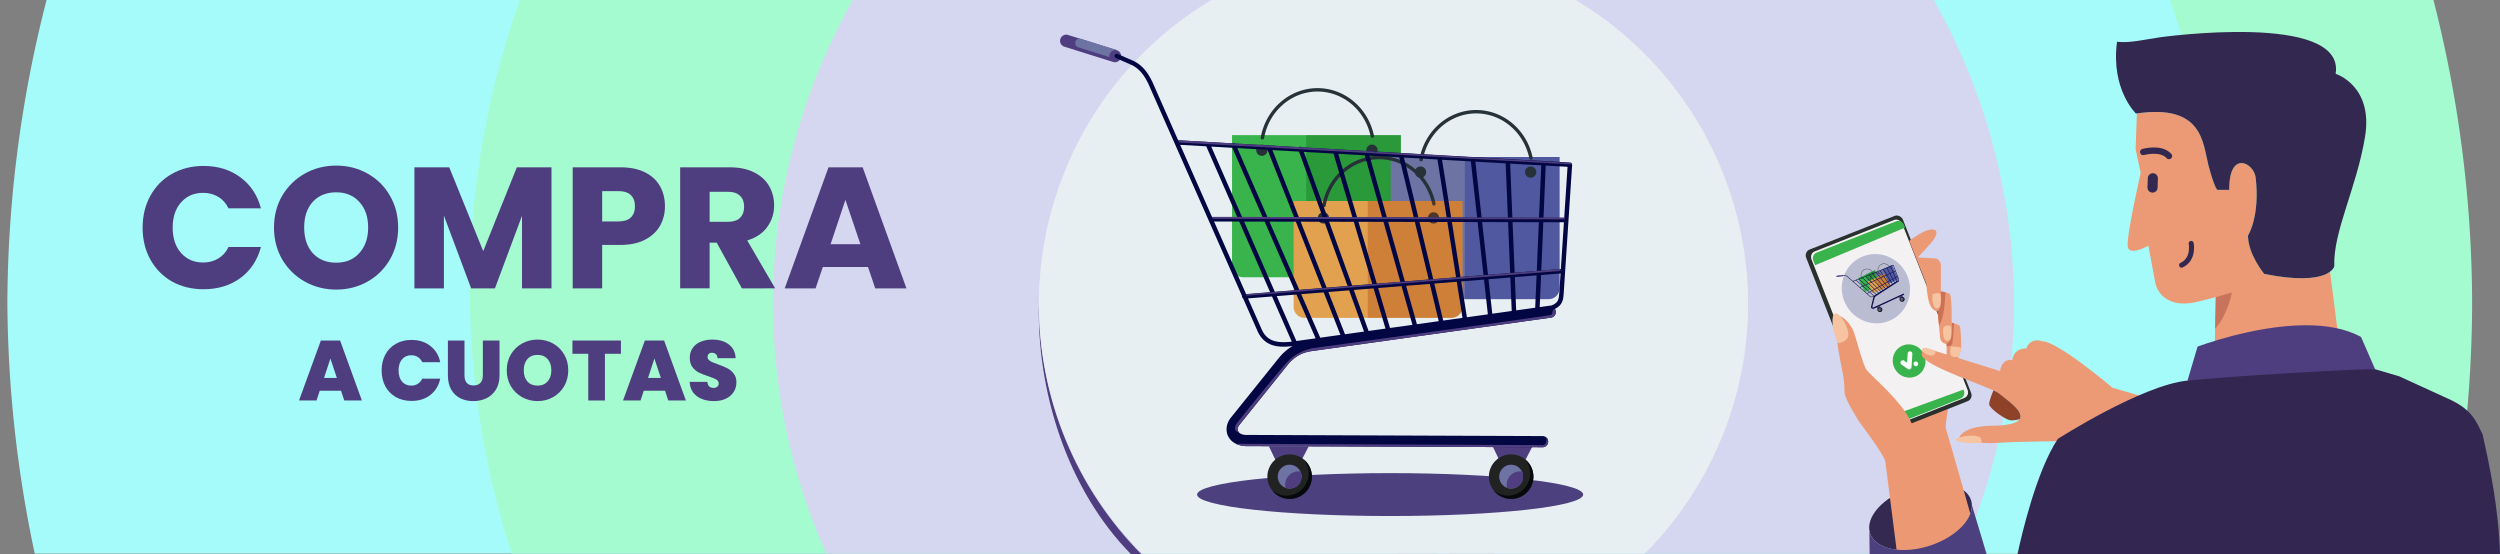 <?xml version="1.0" encoding="UTF-8" standalone="no"?>
<!-- Created with Inkscape (http://www.inkscape.org/) -->

<svg
   xmlns:dc="http://purl.org/dc/elements/1.1/"
   xmlns:cc="http://creativecommons.org/ns#"
   xmlns:rdf="http://www.w3.org/1999/02/22-rdf-syntax-ns#"
   xmlns:svg="http://www.w3.org/2000/svg"
   xmlns="http://www.w3.org/2000/svg"
   xmlns:sodipodi="http://sodipodi.sourceforge.net/DTD/sodipodi-0.dtd"
   xmlns:inkscape="http://www.inkscape.org/namespaces/inkscape"
   width="256.646mm"
   height="56.885mm"
   viewBox="0 0 256.646 56.885"
   version="1.1"
   id="svg23091"
   inkscape:version="0.92.5 (2060ec1f9f, 2020-04-08)"
   sodipodi:docname="lv-donde-comprar.svg">
  <rect x="0" y="0" width="256.646" height="56.885" fill="#808080" stroke="none"/>
  <defs
     id="defs23085">
    <linearGradient
       id="linearGradient8486"
       x1="110.89"
       x2="109.95"
       y1="666.15"
       y2="623.47"
       gradientTransform="matrix(-0.077,0.005,0.005,0.074,-53.529,75.766)"
       gradientUnits="userSpaceOnUse">
      <stop
         stop-color="#AA9D00"
         offset=".005"
         id="stop47" />
      <stop
         stop-color="#989D00"
         offset="1"
         id="stop49" />
    </linearGradient>
    <linearGradient
       id="linearGradient8484"
       x1="134.31"
       x2="131.26"
       y1="665.29"
       y2="526.34"
       gradientTransform="matrix(-0.077,0.005,0.005,0.074,-53.529,75.766)"
       gradientUnits="userSpaceOnUse">
      <stop
         stop-color="#AA9D00"
         offset=".005"
         id="stop42" />
      <stop
         stop-color="#989D00"
         offset="1"
         id="stop44" />
    </linearGradient>
    <linearGradient
       id="linearGradient8482"
       x1="86.147"
       x2="85.088"
       y1="628.65"
       y2="580.53"
       gradientTransform="matrix(-0.077,0.005,0.005,0.074,-53.529,75.766)"
       gradientUnits="userSpaceOnUse">
      <stop
         stop-color="#AA9D00"
         offset=".005"
         id="stop37" />
      <stop
         stop-color="#989D00"
         offset="1"
         id="stop39" />
    </linearGradient>
    <linearGradient
       id="linearGradient8480"
       x1="66.402"
       x2="64.508"
       y1="665.21"
       y2="579.17"
       gradientTransform="matrix(-0.077,0.005,0.005,0.074,-53.529,75.766)"
       gradientUnits="userSpaceOnUse">
      <stop
         stop-color="#AA9D00"
         offset=".005"
         id="stop32" />
      <stop
         stop-color="#989D00"
         offset="1"
         id="stop34" />
    </linearGradient>
    <linearGradient
       id="linearGradient8478"
       x1="111.72"
       x2="108.61"
       y1="667.1"
       y2="525.96"
       gradientTransform="matrix(-0.077,0.005,0.005,0.074,-53.529,75.766)"
       gradientUnits="userSpaceOnUse">
      <stop
         stop-color="#AA9D00"
         offset=".005"
         id="stop27" />
      <stop
         stop-color="#989D00"
         offset="1"
         id="stop29" />
    </linearGradient>
    <linearGradient
       id="linearGradient8468"
       x1="295.24"
       x2="294.55"
       y1="653.65"
       y2="621.91"
       gradientTransform="matrix(0.077,0.005,-0.005,0.074,-61.184,79.601)"
       gradientUnits="userSpaceOnUse">
      <stop
         stop-color="#AA9D00"
         offset=".005"
         id="stop22" />
      <stop
         stop-color="#989D00"
         offset="1"
         id="stop24" />
    </linearGradient>
    <linearGradient
       id="linearGradient8466"
       x1="312.67"
       x2="310.4"
       y1="653.02"
       y2="549.66"
       gradientTransform="matrix(0.077,0.005,-0.005,0.074,-61.184,79.601)"
       gradientUnits="userSpaceOnUse">
      <stop
         stop-color="#AA9D00"
         offset=".005"
         id="stop17" />
      <stop
         stop-color="#989D00"
         offset="1"
         id="stop19" />
    </linearGradient>
    <linearGradient
       id="linearGradient8464"
       x1="276.84"
       x2="276.06"
       y1="625.76"
       y2="589.97"
       gradientTransform="matrix(0.077,0.005,-0.005,0.074,-61.184,79.601)"
       gradientUnits="userSpaceOnUse">
      <stop
         stop-color="#AA9D00"
         offset=".005"
         id="stop12" />
      <stop
         stop-color="#989D00"
         offset="1"
         id="stop14" />
    </linearGradient>
    <linearGradient
       id="linearGradient8462"
       x1="262.16"
       x2="260.75"
       y1="652.96"
       y2="588.96"
       gradientTransform="matrix(0.077,0.005,-0.005,0.074,-61.184,79.601)"
       gradientUnits="userSpaceOnUse">
      <stop
         stop-color="#AA9D00"
         offset=".005"
         id="stop7" />
      <stop
         stop-color="#989D00"
         offset="1"
         id="stop9" />
    </linearGradient>
    <mask
       maskUnits="userSpaceOnUse"
       id="mask26580">
      <path
         style="opacity:1;fill:#ffffff;fill-opacity:1;stroke:none;stroke-width:3.511;stroke-linecap:round;stroke-linejoin:round;stroke-miterlimit:4;stroke-dasharray:none;stroke-dashoffset:0;stroke-opacity:1;paint-order:markers stroke fill"
         d="m -93.506,140.423 v 46.374 c 0,2.147 1.729,3.876 3.876,3.876 h 51.951 c 2.147,0 3.876,-1.729 3.876,-3.876 V 140.423 Z"
         id="path26582"
         inkscape:connector-curvature="0"
         sodipodi:nodetypes="csssscc" />
    </mask>
  </defs>
  <sodipodi:namedview
     id="base"
     pagecolor="#ffffff"
     bordercolor="#666666"
     borderopacity="1.0"
     inkscape:pageopacity="0.0"
     inkscape:pageshadow="2"
     inkscape:zoom="1.4"
     inkscape:cx="133.26068"
     inkscape:cy="103.9608"
     inkscape:document-units="mm"
     inkscape:current-layer="layer1"
     showgrid="false"
     inkscape:snap-global="true"
     inkscape:window-width="1600"
     inkscape:window-height="837"
     inkscape:window-x="-8"
     inkscape:window-y="-8"
     inkscape:window-maximized="1"
     fit-margin-top="0"
     fit-margin-left="0"
     fit-margin-right="0"
     fit-margin-bottom="0"
     showguides="true"
     inkscape:snap-bbox="true"
     inkscape:bbox-nodes="true"
     inkscape:lockguides="true" />
  <g
     inkscape:label="Capa 1"
     inkscape:groupmode="layer"
     id="layer1"
     transform="translate(-503.184,-136.956)">
    <rect
       style="opacity:1;fill:none;fill-opacity:1;stroke:none;stroke-width:0.028;stroke-linecap:round;stroke-linejoin:round;stroke-miterlimit:4;stroke-dasharray:none;stroke-dashoffset:0;stroke-opacity:1;paint-order:markers stroke fill"
       id="rect6323"
       width="256.646"
       height="56.885"
       x="503.184"
       y="136.956" />
    <path
       style="opacity:1;fill:#a5fbd0;fill-opacity:1;stroke:none;stroke-width:0.242;stroke-linecap:round;stroke-linejoin:round;stroke-miterlimit:4;stroke-dasharray:none;stroke-dashoffset:0;stroke-opacity:1;paint-order:markers stroke fill"
       d="m 555.166,-338.57 v 215 H 946.072 A 477.411,477.411 0 0 0 956.25,-221 477.411,477.411 0 0 0 941.127,-338.57 Z"
       transform="matrix(0.265,0,0,0.265,503.562,226.536)"
       id="circle6473"
       inkscape:connector-curvature="0" />
    <path
       style="opacity:1;fill:#a5fbfa;fill-opacity:1;stroke:none;stroke-width:0.068;stroke-linecap:round;stroke-linejoin:round;stroke-miterlimit:4;stroke-dasharray:none;stroke-dashoffset:0;stroke-opacity:1;paint-order:markers stroke fill"
       d="m 577.389,-338.57 v 215 h 265.193 a 339.025,339.025 0 0 0 15.986,-102.508 339.025,339.025 0 0 0 -19.598,-112.492 z"
       transform="matrix(0.265,0,0,0.265,503.562,226.536)"
       id="rect6512"
       inkscape:connector-curvature="0" />
    <path
       style="opacity:1;fill:#a5fbfa;fill-opacity:1;stroke:none;stroke-width:0.081;stroke-linecap:round;stroke-linejoin:round;stroke-miterlimit:4;stroke-dasharray:none;stroke-dashoffset:0;stroke-opacity:1;paint-order:markers stroke fill"
       d="M 16.748,-338.57 A 477.411,477.411 0 0 0 1.428,-221 477.411,477.411 0 0 0 12.031,-123.57 H 560 v -215 z"
       transform="matrix(0.265,0,0,0.265,503.562,226.536)"
       id="rect6499"
       inkscape:connector-curvature="0" />
    <path
       style="opacity:1;fill:#a5fbd0;fill-opacity:1;stroke:none;stroke-width:0.172;stroke-linecap:round;stroke-linejoin:round;stroke-miterlimit:4;stroke-dasharray:none;stroke-dashoffset:0;stroke-opacity:1;paint-order:markers stroke fill"
       d="m 200.152,-338.57 a 339.025,339.025 0 0 0 -19.633,112.492 339.025,339.025 0 0 0 16.281,102.508 h 343.467 v -215 z"
       transform="matrix(0.265,0,0,0.265,503.562,226.536)"
       id="path6509"
       inkscape:connector-curvature="0" />
    <path
       style="opacity:1;fill:#d4d7ef;fill-opacity:1;stroke:none;stroke-width:0.122;stroke-linecap:round;stroke-linejoin:round;stroke-miterlimit:4;stroke-dasharray:none;stroke-dashoffset:0;stroke-opacity:1;paint-order:markers stroke fill"
       d="m 329.234,-338.57 a 240.406,240.406 0 0 0 -31.24,118.207 240.406,240.406 0 0 0 20.672,96.793 h 439.631 a 240.406,240.406 0 0 0 20.51,-96.793 240.406,240.406 0 0 0 -31.408,-118.207 z"
       transform="matrix(0.265,0,0,0.265,503.562,226.536)"
       id="circle6469"
       inkscape:connector-curvature="0" />
    <path
       style="opacity:1;fill:#4f3e7f;fill-opacity:1;stroke:none;stroke-width:0.07;stroke-linecap:round;stroke-linejoin:round;stroke-miterlimit:4;stroke-dasharray:none;stroke-dashoffset:0;stroke-opacity:1;paint-order:markers stroke fill"
       d="m 402.459,118.207 c -268.306,64.529 -134.153,32.264 0,0 z m 0,0 c -0.731,32.239 10.403,71.075 35.992,96.793 h 4 c -25.589,-25.718 -39.966,-60.514 -39.992,-96.793 z"
       transform="matrix(0.265,0,0,0.265,503.184,136.956)"
       id="path6517"
       inkscape:connector-curvature="0"
       sodipodi:nodetypes="cccccc" />
    <path
       style="opacity:1;fill:#e8eff3;fill-opacity:1;stroke:none;stroke-width:0.07;stroke-linecap:round;stroke-linejoin:round;stroke-miterlimit:4;stroke-dasharray:none;stroke-dashoffset:0;stroke-opacity:1;paint-order:markers stroke fill"
       d="m 468.736,-338.57 a 137.371,137.371 0 0 0 -67.705,118.207 137.371,137.371 0 0 0 39.992,96.793 h 194.715 a 137.371,137.371 0 0 0 40.033,-96.793 137.371,137.371 0 0 0 -67.684,-118.207 z"
       id="path6467"
       inkscape:connector-curvature="0"
       transform="matrix(0.265,0,0,0.265,503.562,226.536)" />
    <ellipse
       style="opacity:1;fill:#332951;fill-opacity:1;stroke:none;stroke-width:0.562;stroke-linecap:round;stroke-linejoin:round;stroke-miterlimit:4;stroke-dasharray:none;stroke-dashoffset:0;stroke-opacity:1;paint-order:markers stroke fill"
       id="ellipse6325"
       cx="605.992"
       cy="399.192"
       rx="5.456"
       ry="3.127"
       transform="rotate(-18.196)" />
    <path
       inkscape:connector-curvature="0"
       style="fill:#ec9973;fill-opacity:1;stroke:none;stroke-width:0.26px;stroke-linecap:butt;stroke-linejoin:miter;stroke-opacity:1"
       d="m 703.217,177.181 -4.869,2.55 4.572,14.105 h 3.713 c -0.432,-1.526 -3.607,-12.726 -3.694,-12.899 -0.092,-0.185 0.279,-2.319 0.279,-2.319 z"
       id="path6327" />
    <g
       id="g6337"
       transform="matrix(0.883,-0.349,0.372,0.945,46.144,344.65)">
      <rect
         ry="0.661"
         y="65.923"
         x="699.54"
         height="20.127"
         width="11.245"
         id="rect6329"
         style="opacity:1;fill:#2a302d;fill-opacity:1;stroke:none;stroke-width:0.529;stroke-linecap:round;stroke-linejoin:round;stroke-miterlimit:4;stroke-dasharray:none;stroke-dashoffset:0;stroke-opacity:1;paint-order:markers stroke fill" />
      <rect
         style="opacity:1;fill:#f4f1f2;fill-opacity:1;stroke:none;stroke-width:0.502;stroke-linecap:round;stroke-linejoin:round;stroke-miterlimit:4;stroke-dasharray:none;stroke-dashoffset:0;stroke-opacity:1;paint-order:markers stroke fill"
         id="rect6331"
         width="10.536"
         height="19.339"
         x="700.012"
         y="66.287"
         ry="0.636" />
      <path
         inkscape:connector-curvature="0"
         style="opacity:1;fill:#39b44c;fill-opacity:1;stroke:none;stroke-width:1.949;stroke-linecap:round;stroke-linejoin:round;stroke-miterlimit:4;stroke-dasharray:none;stroke-dashoffset:0;stroke-opacity:1;paint-order:markers stroke fill"
         d="m 486.277,87.795 c -0.313,-0.015 -0.63,0.035 -0.938,0.156 l -32.355,12.801 c -1.23,0.486 -1.802,1.935 -1.285,3.25 l 0.727,1.848 36.496,-15.313 -0.43,-1.092 c -0.388,-0.986 -1.276,-1.606 -2.215,-1.65 z"
         transform="matrix(0.248,0.092,-0.097,0.232,598.214,1.423)"
         id="path6333" />
      <path
         style="opacity:1;fill:#39b44c;fill-opacity:1;stroke:none;stroke-width:1.898;stroke-linecap:round;stroke-linejoin:round;stroke-miterlimit:4;stroke-dasharray:none;stroke-dashoffset:0;stroke-opacity:1;paint-order:markers stroke fill"
         d="m 919.809,214.633 -36.213,13.213 0.52,1.318 c 0.504,1.281 1.873,1.931 3.07,1.457 l 31.51,-12.467 c 1.197,-0.474 1.756,-1.887 1.252,-3.168 z"
         transform="matrix(0.254,0.094,-0.1,0.238,497.982,-52.74)"
         id="path6335"
         inkscape:connector-curvature="0" />
    </g>
    <g
       id="g6347"
       transform="matrix(0.233,-0.039,0.039,0.238,547.503,179.675)">
      <g
         id="g6345"
         transform="matrix(0.552,-0.155,0.166,0.556,272.276,135.769)">
        <path
           d="m 625.545,78.716 c 0,6.792 5.506,12.298 12.298,12.298 6.792,0 12.298,-5.506 12.298,-12.298 0,-6.792 -5.506,-12.298 -12.298,-12.298 -6.792,0 -12.298,5.506 -12.298,12.298"
           style="fill:#39b44c;fill-opacity:1;fill-rule:nonzero;stroke:none;stroke-width:0.919"
           id="path6339"
           inkscape:connector-curvature="0" />
        <path
           d="m 641.764,72.61 c -0.842,-0.486 -1.92,-0.197 -2.406,0.645 l -3.461,5.971 -1.344,-2.304 c -0.01,-0.014 -0.019,-0.029 -0.028,-0.043 -0.017,-0.029 -0.035,-0.058 -0.055,-0.085 -0.017,-0.024 -0.034,-0.046 -0.051,-0.068 -0.017,-0.021 -0.034,-0.044 -0.052,-0.065 -0.021,-0.024 -0.042,-0.048 -0.064,-0.071 -0.017,-0.017 -0.034,-0.035 -0.051,-0.052 -0.024,-0.024 -0.049,-0.045 -0.074,-0.067 -0.019,-0.017 -0.036,-0.031 -0.055,-0.046 -0.025,-0.019 -0.05,-0.038 -0.076,-0.057 -0.021,-0.017 -0.044,-0.03 -0.066,-0.045 -0.024,-0.014 -0.048,-0.03 -0.072,-0.044 -0.026,-0.014 -0.053,-0.03 -0.081,-0.044 -0.021,-0.012 -0.043,-0.021 -0.064,-0.031 -0.031,-0.014 -0.063,-0.028 -0.095,-0.041 -0.019,-0.007 -0.039,-0.014 -0.06,-0.021 -0.034,-0.012 -0.068,-0.024 -0.103,-0.033 -0.021,-0.007 -0.041,-0.012 -0.062,-0.017 -0.034,-0.007 -0.068,-0.017 -0.102,-0.021 -0.025,-0.005 -0.049,-0.007 -0.074,-0.012 -0.031,-0.005 -0.062,-0.009 -0.093,-0.012 -0.03,-0.002 -0.061,-0.005 -0.091,-0.005 -0.019,-3.57e-4 -0.039,-0.002 -0.058,-0.002 -0.007,0 -0.014,0.001 -0.024,0.001 -0.032,6.89e-4 -0.064,0.002 -0.097,0.005 -0.027,0.002 -0.053,0.002 -0.08,0.007 -0.028,0.002 -0.055,0.007 -0.083,0.012 -0.031,0.005 -0.062,0.009 -0.092,0.017 -0.021,0.005 -0.04,0.009 -0.061,0.017 -0.037,0.009 -0.074,0.019 -0.11,0.031 -0.014,0.005 -0.028,0.009 -0.042,0.014 -0.042,0.014 -0.084,0.031 -0.125,0.049 -0.01,0.005 -0.021,0.009 -0.031,0.014 -0.043,0.019 -0.086,0.041 -0.127,0.065 -0.003,0.002 -0.007,0.002 -0.01,0.005 -0.01,0.005 -0.017,0.012 -0.024,0.017 -0.038,0.024 -0.075,0.046 -0.111,0.072 -0.017,0.012 -0.031,0.024 -0.047,0.035 -0.03,0.021 -0.058,0.045 -0.086,0.069 -0.019,0.017 -0.036,0.033 -0.054,0.05 -0.024,0.021 -0.046,0.044 -0.068,0.067 -0.019,0.019 -0.036,0.039 -0.053,0.058 -0.019,0.024 -0.04,0.046 -0.059,0.071 -0.017,0.019 -0.031,0.04 -0.046,0.061 -0.019,0.026 -0.037,0.053 -0.054,0.08 -0.012,0.019 -0.024,0.038 -0.035,0.058 -0.019,0.031 -0.035,0.062 -0.051,0.093 -0.01,0.017 -0.017,0.035 -0.025,0.052 -0.017,0.035 -0.031,0.07 -0.045,0.106 -0.007,0.017 -0.012,0.033 -0.019,0.049 -0.014,0.037 -0.025,0.074 -0.036,0.112 -0.004,0.019 -0.01,0.036 -0.014,0.054 -0.01,0.036 -0.017,0.072 -0.024,0.109 -0.004,0.024 -0.007,0.045 -0.01,0.068 -0.004,0.032 -0.01,0.065 -0.012,0.097 -0.003,0.03 -0.003,0.059 -0.004,0.089 -7.1e-4,0.019 -0.003,0.039 -0.003,0.059 0,0.007 10e-4,0.014 10e-4,0.024 3.6e-4,0.033 0.003,0.066 0.004,0.1 10e-4,0.025 0.003,0.05 0.004,0.076 0.003,0.031 0.01,0.061 0.014,0.092 0.004,0.028 0.01,0.055 0.014,0.082 0.004,0.026 0.012,0.051 0.019,0.076 0.01,0.032 0.017,0.064 0.026,0.095 0.007,0.019 0.014,0.04 0.021,0.06 0.012,0.036 0.026,0.071 0.041,0.105 0.007,0.017 0.017,0.035 0.026,0.053 0.017,0.036 0.034,0.07 0.053,0.104 0.003,0.005 0.004,0.012 0.01,0.017 l 2.877,4.932 c 0.004,0.007 0.01,0.014 0.012,0.021 0.01,0.017 0.019,0.032 0.03,0.047 0.019,0.029 0.038,0.058 0.059,0.087 0.01,0.012 0.019,0.026 0.028,0.038 0.029,0.038 0.06,0.076 0.093,0.112 0.01,0.009 0.019,0.019 0.026,0.028 0.03,0.032 0.061,0.062 0.094,0.091 0.007,0.007 0.012,0.012 0.019,0.019 0.04,0.035 0.082,0.069 0.125,0.1 0.004,0.005 0.012,0.007 0.017,0.012 0.044,0.031 0.09,0.061 0.137,0.089 10e-4,6.87e-4 0.003,0.002 0.003,0.002 7.1e-4,3.31e-4 0.001,6.87e-4 0.001,6.87e-4 0.029,0.017 0.057,0.032 0.086,0.046 0.007,0.002 0.014,0.007 0.021,0.009 0.021,0.009 0.041,0.019 0.062,0.028 0.017,0.007 0.032,0.014 0.047,0.021 0.003,0.001 0.007,0.002 0.01,0.005 0.211,0.085 0.433,0.126 0.651,0.126 h 0.001 10e-4 c 0.216,0 0.434,-0.041 0.643,-0.123 0.007,-0.002 0.014,-0.005 0.019,-0.007 0.014,-0.005 0.027,-0.012 0.041,-0.019 0.021,-0.009 0.046,-0.019 0.068,-0.031 0.004,-0.002 0.01,-0.005 0.017,-0.007 0.03,-0.014 0.061,-0.031 0.09,-0.048 0,0 7.2e-4,-3.55e-4 10e-4,-6.87e-4 0,0 10e-4,-0.001 0.003,-0.002 0.048,-0.028 0.095,-0.058 0.139,-0.09 0.004,-0.005 0.01,-0.007 0.017,-0.012 0.044,-0.032 0.086,-0.066 0.126,-0.101 0.007,-0.007 0.012,-0.012 0.019,-0.019 0.033,-0.03 0.064,-0.061 0.094,-0.092 0.01,-0.009 0.017,-0.019 0.026,-0.027 0.033,-0.036 0.064,-0.074 0.093,-0.112 0.01,-0.012 0.019,-0.026 0.028,-0.038 0.021,-0.028 0.04,-0.057 0.059,-0.086 0.01,-0.017 0.021,-0.032 0.03,-0.048 0.004,-0.007 0.01,-0.012 0.012,-0.019 l 4.979,-8.599 c 0.486,-0.842 0.197,-1.92 -0.645,-2.406"
           style="fill:#ffffff;fill-opacity:1;fill-rule:nonzero;stroke:none;stroke-width:0.919"
           id="path6341"
           inkscape:connector-curvature="0" />
        <path
           d="m 639.73,82.735 c 0,0.973 0.788,1.761 1.761,1.761 0.973,0 1.761,-0.788 1.761,-1.761 0,-0.973 -0.788,-1.761 -1.761,-1.761 -0.973,0 -1.761,0.788 -1.761,1.761"
           style="fill:#ffffff;fill-opacity:1;fill-rule:nonzero;stroke:none;stroke-width:0.919"
           id="path6343"
           inkscape:connector-curvature="0" />
      </g>
    </g>
    <path
       style="fill:#ec9975;fill-opacity:1;stroke:none;stroke-width:0.26px;stroke-linecap:butt;stroke-linejoin:miter;stroke-opacity:1"
       d="m 724.223,148.453 c -0.471,0.011 -0.99,0.057 -1.551,0.135 l -0.119,0.079 -0.131,3.607 0.525,2.426 c 0,0 -1.574,6.821 -1.312,7.673 0.262,0.853 2.098,-0.197 2.098,-0.197 l 0.722,3.869 c 0,0 0.524,2.886 4.525,1.837 l 1.672,-0.426 -0.098,4.787 12.723,-0.426 -0.893,-6.977 c -0.679,0.522 -2.403,1.107 -6.752,0.237 0,0 -1.669,-1.994 -1.669,-3.942 0,0 1.248,-1.922 0.788,-5.936 -0.178,-1.554 -2.76,-2.875 -2.713,1.252 h -1.229 c 0,0 -0.32,-0.276 -0.91,-2.538 -0.535,-2.05 -0.547,-5.587 -5.675,-5.461 z"
       id="path6349"
       inkscape:connector-curvature="0" />
    <path
       style="fill:#332850;fill-opacity:1;stroke:none;stroke-width:0.26px;stroke-linecap:butt;stroke-linejoin:miter;stroke-opacity:1"
       d="m 722.462,148.615 c 0,0 -2.597,-2.458 -1.948,-7.373 1.246,0.158 2.669,-0.2 4.452,-0.464 0,0 19.013,-2.643 17.992,3.756 0,0 3.895,1.206 3.014,6.492 -0.881,5.287 -3.292,9.738 -3.153,13.262 0,0 -0.464,2.133 -7.188,0.788 0,0 -1.669,-1.994 -1.669,-3.942 0,0 1.248,-1.922 0.788,-5.936 -0.178,-1.554 -2.759,-2.875 -2.713,1.252 h -1.229 c 0,0 -0.32,-0.276 -0.91,-2.538 -0.59,-2.262 -0.544,-6.334 -7.437,-5.298 z"
       id="path6351"
       inkscape:connector-curvature="0"
       sodipodi:nodetypes="ccccccccsc" />
    <path
       style="fill:#ec9975;fill-opacity:1;stroke:none;stroke-width:0.26px;stroke-linecap:butt;stroke-linejoin:miter;stroke-opacity:1"
       d="m 723.064,177.644 -3.014,-0.881 c 0,0 -5.611,-4.776 -7.234,-4.776 0,0 -1.159,-0.464 -1.623,0.742 0,0 -1.252,-0.093 -1.438,1.206 0,0 -1.02,-0.278 -1.252,1.113 l -7.466,-2.319 c 0,0 -0.58,-0.056 -0.556,0.649 0.038,1.129 7.234,3.386 7.883,3.942 0.649,0.557 2.411,1.669 2.226,2.504 -0.185,0.835 -2.597,0.835 -2.597,0.835 0,0 -3.385,-0.139 -3.756,1.438 0,0 2.226,0.464 4.034,0.325 1.808,-0.139 7.002,-0.185 7.002,-0.185 0,0 4.684,-0.185 5.518,-0.696 0.835,-0.51 2.272,-3.895 2.272,-3.895 z"
       id="path6353"
       inkscape:connector-curvature="0"
       sodipodi:nodetypes="cccccccsccccsccc" />
    <path
       style="fill:#4f3e7f;fill-opacity:1;stroke:none;stroke-width:0.26px;stroke-linecap:butt;stroke-linejoin:miter;stroke-opacity:1"
       d="m 739.82,170.344 c -5.344,0.027 -11.037,2.195 -11.037,2.195 l -1.032,3.482 c 5.852,2.141 14.855,0.904 18.672,-1.064 l 0.602,-0.059 -1.454,-3.343 c -1.623,-0.904 -3.661,-1.221 -5.752,-1.211 z"
       id="path6355"
       inkscape:connector-curvature="0"
       sodipodi:nodetypes="ccccccc" />
    <path
       style="fill:#332752;fill-opacity:1;stroke:none;stroke-width:0.26px;stroke-linecap:butt;stroke-linejoin:miter;stroke-opacity:1"
       d="m 746.423,174.846 c -0.038,0 -0.088,0 -0.126,0.01 -4.881,0.156 -14.199,0.74 -18.549,1.171 -4.684,0.464 -13.309,5.982 -13.309,5.982 -2.202,3.303 -3.725,9.89 -4.141,11.832 h 34.374 1.75 13.406 c -0.119,-4.593 -1.065,-9.097 -1.789,-12.301 -0.636,-1.294 -1.04,-2.446 -3.212,-3.504 l -5.354,-2.454 -2.483,-0.727 h -0.569 z"
       id="path6357"
       inkscape:connector-curvature="0"
       sodipodi:nodetypes="cccccccccccccc" />
    <path
       style="fill:#c7745c;fill-opacity:1;stroke:none;stroke-width:0.26px;stroke-linecap:butt;stroke-linejoin:miter;stroke-opacity:1"
       d="m 732.304,166.979 -1.652,0.481 -0.067,3.257 c 1.376,-1.588 1.719,-3.738 1.719,-3.738 z"
       id="path6359"
       inkscape:connector-curvature="0" />
    <path
       style="fill:none;stroke:#332850;stroke-width:0.649;stroke-linecap:round;stroke-linejoin:miter;stroke-miterlimit:4;stroke-dasharray:none;stroke-opacity:1"
       d="m 723.203,152.557 c 0,0 1.809,-0.51 2.643,0.417"
       id="path6361"
       inkscape:connector-curvature="0"
       sodipodi:nodetypes="cc" />
    <path
       style="fill:none;stroke:#332850;stroke-width:1.039;stroke-linecap:round;stroke-linejoin:miter;stroke-miterlimit:4;stroke-dasharray:none;stroke-opacity:1"
       d="m 724.193,155.258 -0.032,0.951"
       id="path6363"
       inkscape:connector-curvature="0" />
    <path
       style="fill:none;stroke:#332850;stroke-width:0.519;stroke-linecap:round;stroke-linejoin:miter;stroke-miterlimit:4;stroke-dasharray:none;stroke-opacity:1"
       d="m 728.128,161.947 c 0,0 0.328,1.607 -0.984,2.23"
       id="path6365"
       inkscape:connector-curvature="0" />
    <path
       style="fill:#8f4228;fill-opacity:1;stroke:none;stroke-width:0.26px;stroke-linecap:butt;stroke-linejoin:miter;stroke-opacity:1"
       d="m 707.828,177.032 c -0.201,0.486 -0.467,1.181 -0.437,1.447 0.047,0.417 1.669,1.577 2.179,1.623 0.288,0.026 0.62,-0.026 0.947,-0.114 0.033,-0.051 0.06,-0.105 0.073,-0.164 0.185,-0.835 -1.577,-1.948 -2.226,-2.504 -0.082,-0.071 -0.272,-0.169 -0.537,-0.288 z"
       id="path6367"
       inkscape:connector-curvature="0" />
    <path
       style="fill:#f7c4a2;fill-opacity:1;stroke:none;stroke-width:0.26px;stroke-linecap:butt;stroke-linejoin:miter;stroke-opacity:1"
       d="m 701.339,173.448 c 0.232,0.07 0.602,-0.111 0.532,-0.458 -0.536,-0.206 -0.682,-0.263 -0.968,-0.32 -0.445,-0.058 -0.552,0.296 -0.212,0.479 0.163,0.174 0.446,0.235 0.648,0.3 z"
       id="path6369"
       inkscape:connector-curvature="0"
       sodipodi:nodetypes="ccccc" />
    <path
       inkscape:connector-curvature="0"
       style="fill:#ec9973;fill-opacity:1;stroke:none;stroke-width:0.26px;stroke-linecap:butt;stroke-linejoin:miter;stroke-opacity:1"
       d="m 691.763,169.344 c -0.649,0 -0.092,1.994 -0.092,1.994 0,0 0.092,0.278 0.139,0.835 0.047,0.557 0.371,2.225 0.557,3.153 0.185,0.927 0.139,1.345 0.185,1.994 0.047,0.649 1.484,2.922 1.484,2.922 0,0 2.597,3.431 2.69,4.08 0.083,0.584 1.012,7.897 1.217,9.514 h 5.95 l -2.113,-8.865 c 0,0 -1.53,-2.921 -2.55,-4.962 -1.02,-2.04 -3.942,-4.452 -4.406,-5.055 -0.464,-0.603 -1.159,-3.71 -1.484,-4.266 -0.325,-0.556 -0.927,-1.345 -1.577,-1.345 z"
       id="path6371" />
    <path
       style="fill:#f7c4a2;fill-opacity:1;stroke:none;stroke-width:0.37px;stroke-linecap:butt;stroke-linejoin:miter;stroke-opacity:1"
       d="m 691.863,172.209 c 0,0 1.032,-0.165 1.065,-0.859 0.087,-0.695 -0.835,-2.349 -1.354,-2.213 -0.412,0.103 -0.388,1.536 0.289,3.071 z"
       id="path6373"
       inkscape:connector-curvature="0"
       sodipodi:nodetypes="cccc" />
    <g
       id="g6387"
       transform="matrix(0.981,0,0,0.981,-90.866,79.275)">
      <path
         sodipodi:nodetypes="ccccccccccscssccccc"
         inkscape:connector-curvature="0"
         id="path6375"
         d="m 805.35,84.009 c 0,0 2.005,-1.604 2.773,-1.102 0,0 0.234,0.234 -0.134,0.835 -0.367,0.601 -1.771,2.005 -1.771,2.005 0,0 1.67,0.067 1.938,0.1 0.267,0.033 0.501,0.535 0.501,0.535 v 2.907 c 0,0 0.702,0.1 0.935,0.267 0.234,0.167 0.2,3.007 0.2,3.007 0,0 0.702,0.167 0.835,0.334 0.134,0.167 0.167,2.005 0.167,2.205 0,0.2 -0.267,1.069 -0.267,1.069 0,0 -0.2,0.234 -0.568,0.234 -0.367,0 -0.702,-0.367 -0.702,-0.702 v -0.902 c -0.29,-0.047 -0.659,-0.197 -0.682,-0.732 l -0.253,-2.709 c -1.034,-0.068 -1.056,-1.822 -1.203,-2.907 z"
         style="fill:#ec9975;fill-opacity:1;stroke:none;stroke-width:0.265px;stroke-linecap:butt;stroke-linejoin:miter;stroke-opacity:1" />
      <path
         sodipodi:nodetypes="cccccc"
         inkscape:connector-curvature="0"
         id="path6377"
         d="m 808.676,89.291 c 0.015,1.509 0.008,1.696 -0.351,2.075 l 0.14,1.5 c 0.038,-0.053 0.078,-0.116 0.121,-0.201 0.414,-0.811 0.524,-2.394 0.554,-3.279 -0.235,-0.059 -0.446,-0.093 -0.464,-0.096 z"
         style="fill:#ca7156;fill-opacity:1;stroke:none;stroke-width:0.265px;stroke-linecap:butt;stroke-linejoin:miter;stroke-opacity:1" />
      <path
         sodipodi:nodetypes="cccccc"
         inkscape:connector-curvature="0"
         id="path6379"
         d="m 807.806,89.57 c 0,0 0.567,-0.189 0.756,-0.024 0.189,0.165 0.071,1.087 -5e-5,1.276 -0.071,0.189 -0.331,0.402 -0.591,0.118 -0.353,-0.94 -0.165,-1.37 -0.165,-1.37 z"
         style="fill:#f7c4a2;fill-opacity:1;stroke:none;stroke-width:0.265px;stroke-linecap:butt;stroke-linejoin:miter;stroke-opacity:1" />
      <path
         inkscape:connector-curvature="0"
         id="path6381"
         d="m 809.815,92.568 -5.1e-4,0.003 c 0,0 0.189,1.819 -0.449,2.126 -0.06,0.029 -0.109,0.061 -0.157,0.093 0.017,0.003 0.034,0.008 0.051,0.01 v 0.209 c 0.215,0.042 0.449,0.033 0.592,-0.238 0,0 0.12,-0.663 0.192,-2.139 -0.102,-0.029 -0.216,-0.062 -0.228,-0.065 z"
         style="fill:#ca7156;fill-opacity:1;stroke:none;stroke-width:0.265px;stroke-linecap:butt;stroke-linejoin:miter;stroke-opacity:1" />
      <path
         sodipodi:nodetypes="ccsccc"
         inkscape:connector-curvature="0"
         id="path6383"
         d="m 809.696,92.949 c 0.049,0.271 0.055,0.631 0.035,1.039 -0.019,0.552 -0.663,0.68 -0.78,0.059 -0.142,-0.756 -0.012,-0.98 -0.012,-0.98 0,0 0.307,-0.378 0.756,-0.118 z"
         style="fill:#f7c4a2;fill-opacity:1;stroke:none;stroke-width:0.265px;stroke-linecap:butt;stroke-linejoin:miter;stroke-opacity:1" />
      <path
         inkscape:connector-curvature="0"
         id="path6385"
         d="m 809.838,95.06 c -0.087,1.85e-4 -0.142,0.003 -0.142,0.003 0,0 -0.13,0.697 0.012,0.933 0.142,0.236 0.78,0.153 0.78,0.153 0,0 0.034,-0.005 0.049,-0.006 0.013,-0.042 0.196,-0.649 0.241,-0.932 -0.191,-0.133 -0.691,-0.151 -0.939,-0.151 z"
         style="fill:#f7c4a2;fill-opacity:1;stroke:none;stroke-width:0.265px;stroke-linecap:butt;stroke-linejoin:miter;stroke-opacity:1" />
    </g>
    <path
       inkscape:connector-curvature="0"
       style="fill:#4c407f;fill-opacity:1;stroke:none;stroke-width:0.26px;stroke-linecap:butt;stroke-linejoin:miter;stroke-opacity:1"
       d="m 705.616,188.813 a 3.127,5.456 71.804 0 1 -4.291,4.151 3.127,5.456 71.804 0 1 -6.159,-1.267 3.127,5.456 71.804 0 1 -0.03,-0.127 l -0.044,0.013 0.025,2.253 h 12.009 z"
       id="path6389" />
    <g
       transform="matrix(0.486,-0.082,0.081,0.496,379.433,178.849)"
       id="g6395"
       style="fill:#babdd2;fill-opacity:1">
      <g
         transform="matrix(0.552,-0.155,0.166,0.556,272.276,135.769)"
         id="g6393"
         style="fill:#babdd2;fill-opacity:1">
        <path
           inkscape:connector-curvature="0"
           id="path6391"
           style="fill:#babdd2;fill-opacity:1;fill-rule:nonzero;stroke:none;stroke-width:0.919"
           d="m 625.545,78.716 c 0,6.792 5.506,12.298 12.298,12.298 6.792,0 12.298,-5.506 12.298,-12.298 0,-6.792 -5.506,-12.298 -12.298,-12.298 -6.792,0 -12.298,5.506 -12.298,12.298" />
      </g>
    </g>
    <g
       transform="matrix(0.088,-0.041,0.041,0.088,639.704,184.638)"
       id="g6463">
      <path
         sodipodi:nodetypes="csssscc"
         inkscape:connector-curvature="0"
         id="path6397"
         d="m 589.549,57.202 v 15.335 c 0,0.71 0.572,1.282 1.282,1.282 h 17.179 c 0.71,0 1.282,-0.572 1.282,-1.282 v -15.335 z"
         style="opacity:1;fill:#39b44c;fill-opacity:1;stroke:none;stroke-width:1.161;stroke-linecap:round;stroke-linejoin:round;stroke-miterlimit:4;stroke-dasharray:none;stroke-dashoffset:0;stroke-opacity:1;paint-order:markers stroke fill" />
      <path
         sodipodi:nodetypes="ccsscc"
         inkscape:connector-curvature="0"
         style="opacity:0.3;fill:#045b11;fill-opacity:1;stroke:none;stroke-width:1.161;stroke-linecap:round;stroke-linejoin:round;stroke-miterlimit:4;stroke-dasharray:none;stroke-dashoffset:0;stroke-opacity:1;paint-order:markers stroke fill"
         d="m 598.22,57.202 v 16.616 h 9.79 c 0.71,0 1.282,-0.572 1.282,-1.282 v -15.335 z"
         id="path6399" />
      <path
         style="opacity:1;fill:#6d73a3;fill-opacity:1;stroke:none;stroke-width:1.161;stroke-linecap:round;stroke-linejoin:round;stroke-miterlimit:4;stroke-dasharray:none;stroke-dashoffset:0;stroke-opacity:1;paint-order:markers stroke fill"
         d="m 608.102,59.761 v 15.335 c 0,0.71 0.572,1.282 1.282,1.282 h 17.179 c 0.71,0 1.282,-0.572 1.282,-1.282 v -15.335 z"
         id="path6401"
         inkscape:connector-curvature="0"
         sodipodi:nodetypes="csssscc" />
      <ellipse
         style="opacity:1;fill:#263238;fill-opacity:1;stroke:none;stroke-width:1.268;stroke-linecap:round;stroke-linejoin:round;stroke-miterlimit:4;stroke-dasharray:none;stroke-dashoffset:0;stroke-opacity:1;paint-order:markers stroke fill"
         id="ellipse6403"
         cx="593.036"
         cy="58.966"
         rx="0.66"
         ry="0.662" />
      <ellipse
         ry="0.662"
         rx="0.66"
         cy="58.966"
         cx="605.914"
         id="ellipse6405"
         style="opacity:1;fill:#263238;fill-opacity:1;stroke:none;stroke-width:1.268;stroke-linecap:round;stroke-linejoin:round;stroke-miterlimit:4;stroke-dasharray:none;stroke-dashoffset:0;stroke-opacity:1;paint-order:markers stroke fill" />
      <path
         style="opacity:1;fill:none;fill-opacity:1;stroke:#263238;stroke-width:0.399;stroke-linecap:round;stroke-linejoin:round;stroke-miterlimit:4;stroke-dasharray:none;stroke-dashoffset:0;stroke-opacity:1;paint-order:markers stroke fill"
         id="path6407"
         sodipodi:type="arc"
         sodipodi:cx="599.54669"
         sodipodi:cy="58.783871"
         sodipodi:rx="6.5575442"
         sodipodi:ry="6.8774257"
         sodipodi:start="3.3271285"
         sodipodi:end="6.069672"
         sodipodi:open="true"
         d="m 593.102,57.515 a 6.558,6.877 0 0 1 6.353,-5.608 6.558,6.877 0 0 1 6.5,5.419" />
      <path
         id="path6409"
         d="m 616.773,59.761 v 16.616 h 9.79 c 0.71,0 1.282,-0.572 1.282,-1.282 v -15.335 z"
         style="opacity:0.409;fill:#253299;fill-opacity:1;stroke:none;stroke-width:1.161;stroke-linecap:round;stroke-linejoin:round;stroke-miterlimit:4;stroke-dasharray:none;stroke-dashoffset:0;stroke-opacity:1;paint-order:markers stroke fill"
         inkscape:connector-curvature="0"
         sodipodi:nodetypes="ccsscc" />
      <path
         style="opacity:1;fill:#e2a14f;fill-opacity:1;stroke:none;stroke-width:1.161;stroke-linecap:round;stroke-linejoin:round;stroke-miterlimit:4;stroke-dasharray:none;stroke-dashoffset:0;stroke-opacity:1;paint-order:markers stroke fill"
         d="m 596.75,64.907 v 12.379 c 0,0.71 0.572,1.282 1.282,1.282 h 17.179 c 0.71,0 1.282,-0.572 1.282,-1.282 v -12.379 z"
         id="path6411"
         inkscape:connector-curvature="0"
         sodipodi:nodetypes="csssscc" />
      <ellipse
         ry="0.662"
         rx="0.66"
         cy="61.525"
         cx="611.589"
         id="ellipse6413"
         style="opacity:1;fill:#263238;fill-opacity:1;stroke:none;stroke-width:1.268;stroke-linecap:round;stroke-linejoin:round;stroke-miterlimit:4;stroke-dasharray:none;stroke-dashoffset:0;stroke-opacity:1;paint-order:markers stroke fill" />
      <ellipse
         style="opacity:1;fill:#263238;fill-opacity:1;stroke:none;stroke-width:1.268;stroke-linecap:round;stroke-linejoin:round;stroke-miterlimit:4;stroke-dasharray:none;stroke-dashoffset:0;stroke-opacity:1;paint-order:markers stroke fill"
         id="ellipse6415"
         cx="624.467"
         cy="61.525"
         rx="0.66"
         ry="0.662" />
      <path
         d="m 611.655,60.074 a 6.558,6.877 0 0 1 6.353,-5.608 6.558,6.877 0 0 1 6.5,5.419"
         sodipodi:open="true"
         sodipodi:end="6.069672"
         sodipodi:start="3.3271285"
         sodipodi:ry="6.8774257"
         sodipodi:rx="6.5575442"
         sodipodi:cy="61.342922"
         sodipodi:cx="618.09979"
         sodipodi:type="arc"
         id="path6417"
         style="opacity:1;fill:none;fill-opacity:1;stroke:#263238;stroke-width:0.399;stroke-linecap:round;stroke-linejoin:round;stroke-miterlimit:4;stroke-dasharray:none;stroke-dashoffset:0;stroke-opacity:1;paint-order:markers stroke fill" />
      <ellipse
         ry="0.662"
         rx="0.66"
         cy="66.882"
         cx="600.237"
         id="ellipse6419"
         style="opacity:1;fill:#263238;fill-opacity:1;stroke:none;stroke-width:1.268;stroke-linecap:round;stroke-linejoin:round;stroke-miterlimit:4;stroke-dasharray:none;stroke-dashoffset:0;stroke-opacity:1;paint-order:markers stroke fill" />
      <ellipse
         style="opacity:1;fill:#263238;fill-opacity:1;stroke:none;stroke-width:1.268;stroke-linecap:round;stroke-linejoin:round;stroke-miterlimit:4;stroke-dasharray:none;stroke-dashoffset:0;stroke-opacity:1;paint-order:markers stroke fill"
         id="ellipse6421"
         cx="613.114"
         cy="66.882"
         rx="0.66"
         ry="0.662" />
      <path
         d="m 600.302,65.432 a 6.558,6.877 0 0 1 6.353,-5.608 6.558,6.877 0 0 1 6.5,5.419"
         sodipodi:open="true"
         sodipodi:end="6.069672"
         sodipodi:start="3.3271285"
         sodipodi:ry="6.8774257"
         sodipodi:rx="6.5575442"
         sodipodi:cy="66.700508"
         sodipodi:cx="606.74707"
         sodipodi:type="arc"
         id="path6423"
         style="opacity:1;fill:none;fill-opacity:1;stroke:#263238;stroke-width:0.399;stroke-linecap:round;stroke-linejoin:round;stroke-miterlimit:4;stroke-dasharray:none;stroke-dashoffset:0;stroke-opacity:1;paint-order:markers stroke fill" />
      <path
         inkscape:connector-curvature="0"
         id="path6425"
         d="m 605.42,64.907 v 13.661 h 9.79 c 0.71,0 1.282,-0.572 1.282,-1.282 v -12.379 z"
         style="opacity:0.329;fill:#a63e0c;fill-opacity:1;stroke:none;stroke-width:1.161;stroke-linecap:round;stroke-linejoin:round;stroke-miterlimit:4;stroke-dasharray:none;stroke-dashoffset:0;stroke-opacity:1;paint-order:markers stroke fill" />
      <path
         inkscape:connector-curvature="0"
         style="fill:#4f3e7f;fill-opacity:1;stroke:none;stroke-width:0.131px;stroke-linecap:butt;stroke-linejoin:miter;stroke-opacity:1"
         d="m 620.015,93.573 1.444,3.008 c 0.547,1.111 1.314,0.76 1.651,0.032 l 1.57,-3.022 z"
         id="path6427" />
      <path
         id="path6429"
         d="m 593.854,93.573 1.444,3.008 c 0.547,1.111 1.314,0.76 1.651,0.032 l 1.57,-3.022 z"
         style="fill:#4f3e7f;fill-opacity:1;stroke:none;stroke-width:0.131px;stroke-linecap:butt;stroke-linejoin:miter;stroke-opacity:1"
         inkscape:connector-curvature="0" />
      <circle
         r="2.603"
         cy="97.132"
         cx="596.285"
         id="circle6431"
         style="opacity:1;fill:#212222;fill-opacity:1;stroke:none;stroke-width:0.613;stroke-linecap:round;stroke-linejoin:round;stroke-miterlimit:4;stroke-dasharray:none;stroke-dashoffset:0;stroke-opacity:1;paint-order:markers stroke fill" />
      <circle
         r="1.397"
         style="opacity:1;fill:#6d73a3;fill-opacity:1;stroke:none;stroke-width:0.329;stroke-linecap:round;stroke-linejoin:round;stroke-miterlimit:4;stroke-dasharray:none;stroke-dashoffset:0;stroke-opacity:1;paint-order:markers stroke fill"
         id="circle6433"
         cx="596.285"
         cy="97.132" />
      <path
         inkscape:connector-curvature="0"
         id="path6435"
         d="m 570.181,45.459 a 0.719,0.719 0 0 0 -0.218,1.409 l 5.685,1.779 a 0.719,0.719 0 1 0 0.43,-1.373 l -5.685,-1.779 a 0.719,0.719 0 0 0 -0.211,-0.036 z"
         style="color:#000000;font-style:normal;font-variant:normal;font-weight:normal;font-stretch:normal;font-size:medium;line-height:normal;font-family:sans-serif;font-variant-ligatures:normal;font-variant-position:normal;font-variant-caps:normal;font-variant-numeric:normal;font-variant-alternates:normal;font-feature-settings:normal;text-indent:0;text-align:start;text-decoration:none;text-decoration-line:none;text-decoration-style:solid;text-decoration-color:#000000;letter-spacing:normal;word-spacing:normal;text-transform:none;writing-mode:lr-tb;direction:ltr;text-orientation:mixed;dominant-baseline:auto;baseline-shift:baseline;text-anchor:start;white-space:normal;shape-padding:0;clip-rule:nonzero;display:inline;overflow:visible;visibility:visible;opacity:1;isolation:auto;mix-blend-mode:normal;color-interpolation:sRGB;color-interpolation-filters:linearRGB;solid-color:#000000;solid-opacity:1;vector-effect:none;fill:#4f3e7f;fill-opacity:1;fill-rule:nonzero;stroke:none;stroke-width:1.439;stroke-linecap:round;stroke-linejoin:miter;stroke-miterlimit:4;stroke-dasharray:none;stroke-dashoffset:0;stroke-opacity:1;color-rendering:auto;image-rendering:auto;shape-rendering:auto;text-rendering:auto;enable-background:accumulate" />
      <path
         id="path6437"
         d="m 576.08,47.688 a 0.262,0.262 0 0 0 -0.026,5.5e-4 0.262,0.262 0 0 0 -0.083,0.502 l 1.836,0.806 c 0.974,0.473 1.492,1.261 1.943,2.168 1.2e-4,2.5e-4 -1.3e-4,7.5e-4 0,10e-4 l 10.974,24.853 a 0.262,0.262 0 0 0 0.119,0.27 l 1.642,3.719 c 0.377,0.917 0.982,1.459 1.693,1.716 0.711,0.257 1.508,0.247 2.324,0.159 a 0.262,0.262 0 0 0 0.009,-0.001 l 0.118,-0.016 c -0.526,0.306 -1.037,0.719 -1.512,1.276 a 0.654,0.654 0 0 0 -0.013,0.015 l -5.704,7.096 a 0.654,0.654 0 0 0 -0.006,0.008 c -0.52,0.666 -0.631,1.529 -0.272,2.199 0.359,0.67 1.124,1.081 2.028,1.104 a 0.654,0.654 0 0 0 0.015,0 l 34.671,0.134 a 0.654,0.654 0 1 0 0.006,-1.307 l -34.659,-0.135 c -0.549,-0.014 -0.806,-0.222 -0.909,-0.413 -0.103,-0.192 -0.116,-0.434 0.15,-0.775 0,-3.9e-4 0,-5.4e-4 10e-4,-0.001 l 5.688,-7.076 c 0.865,-1.013 1.725,-1.368 2.701,-1.528 l 28.024,-3.919 a 0.654,0.654 0 0 0 0.454,-1.019 c 0.443,-0.213 0.709,-0.502 0.847,-0.815 0.159,-0.359 0.163,-0.719 0.193,-1.03 a 0.262,0.262 0 0 0 10e-4,-0.008 l 0.984,-14.99 a 0.262,0.262 0 0 0 -0.246,-0.279 l -4.446,-0.254 a 0.262,0.262 0 0 0 -0.076,0.006 l -15.148,-0.864 a 0.262,0.262 0 0 0 -0.105,-0.016 0.262,0.262 0 0 0 -0.051,0.008 v 0 l -3.91,-0.223 a 0.262,0.262 0 0 0 -0.065,-0.009 0.262,0.262 0 0 0 -0.043,0.003 l -7.508,-0.428 a 0.262,0.262 0 0 0 -0.193,-0.069 0.262,0.262 0 0 0 -0.138,0.05 l -7.48,-0.426 a 0.262,0.262 0 0 0 -0.187,-0.072 0.262,0.262 0 0 0 -0.15,0.053 l -6.321,-0.36 -3.026,-6.854 a 0.262,0.262 0 0 0 -0.006,-0.011 c -0.47,-0.944 -1.067,-1.867 -2.186,-2.409 a 0.262,0.262 0 0 0 -0.009,-0.005 l -1.841,-0.808 a 0.262,0.262 0 0 0 -0.101,-0.024 z m 7.407,10.649 3.048,0.174 3.622,8.274 -2.943,-0.006 z m 3.634,0.207 2.46,0.14 3.544,8.106 -2.397,-0.005 z m 3.045,0.174 3.532,0.201 3.104,7.879 -3.106,-0.007 z m 4.109,0.234 3.103,0.177 2.774,7.677 -2.785,-0.006 z m 3.671,0.209 3.466,0.197 2.216,7.455 -2.918,-0.006 z m 4.021,0.229 3.102,0.177 2.04,7.254 -2.935,-0.006 z m 3.654,0.208 3.484,0.199 1.693,7.031 -3.145,-0.007 z m 4.03,0.23 3.919,0.223 1.071,6.785 -3.304,-0.007 z m 4.453,0.254 3.37,0.192 0.73,6.57 -3.034,-0.007 z m 3.901,0.222 3.539,0.202 0.26,6.346 -3.072,-0.007 z m 4.065,0.232 2.835,0.162 a 0.262,0.262 0 0 0 0.077,-0.006 l 0.723,0.041 -0.261,6.127 -3.116,-0.007 z m 4.157,0.227 2.553,0.146 -0.391,5.958 -2.421,-0.005 z m -38.78,6.538 2.941,0.006 3.614,8.256 -2.808,0.224 z m 3.513,0.008 2.397,0.005 3.507,8.021 -2.31,0.184 z m 2.968,0.006 3.083,0.007 3.056,7.758 -2.651,0.212 z m 3.647,0.008 2.768,0.006 2.714,7.512 -2.445,0.195 z m 3.325,0.007 2.885,0.006 2.162,7.274 -2.348,0.187 z m 3.431,0.007 2.927,0.006 1.97,7.004 -2.748,0.219 z m 3.471,0.007 3.124,0.007 1.621,6.731 -2.788,0.223 z m 3.663,0.008 3.26,0.007 1.021,6.468 -2.671,0.213 z m 3.79,0.008 3.009,0.006 0.689,6.204 -2.684,0.214 z m 3.536,0.008 3.036,0.006 0.243,5.948 -2.594,0.207 z m 3.56,0.008 3.072,0.007 -0.242,5.692 -2.588,0.206 z m 3.595,0.008 2.409,0.005 -0.358,5.46 -2.291,0.183 z m 2.016,5.993 -0.148,2.258 c -0.032,0.332 -0.046,0.627 -0.15,0.861 -0.103,0.234 -0.291,0.437 -0.752,0.618 l -1.389,0.194 0.16,-3.749 z m -2.804,0.224 -0.161,3.78 -2.224,0.31 -0.159,-3.887 z m -3.067,0.245 0.16,3.918 -2.271,0.317 -0.448,-4.031 z m -3.08,0.246 0.451,4.062 -2.45,0.342 -0.662,-4.191 z m -3.183,0.254 0.667,4.222 -2.253,0.314 -1.042,-4.326 z m -3.157,0.252 1.049,4.356 -2.553,0.356 -1.263,-4.492 z m -3.299,0.263 1.272,4.522 -2.624,0.366 -1.388,-4.669 z m -3.274,0.261 1.397,4.7 -1.981,0.276 -1.731,-4.791 z m -2.857,0.228 1.742,4.822 -2.225,0.31 -1.945,-4.939 z m -2.974,0.237 1.957,4.97 -2.362,0.329 -2.225,-5.089 z m -3.181,0.254 2.239,5.12 -2.251,0.314 a 0.262,0.262 0 0 0 -0.006,-0.015 l -2.291,-5.234 z m -2.861,0.228 2.312,5.28 -0.088,0.012 c 0,4e-5 0,-4e-5 -10e-4,0 -0.781,0.084 -1.502,0.08 -2.089,-0.132 -0.587,-0.212 -1.056,-0.615 -1.388,-1.423 a 0.262,0.262 0 0 0 -0.003,-0.006 l -1.549,-3.508 z"
         style="color:#000000;font-style:normal;font-variant:normal;font-weight:normal;font-stretch:normal;font-size:medium;line-height:normal;font-family:sans-serif;font-variant-ligatures:normal;font-variant-position:normal;font-variant-caps:normal;font-variant-numeric:normal;font-variant-alternates:normal;font-feature-settings:normal;text-indent:0;text-align:start;text-decoration:none;text-decoration-line:none;text-decoration-style:solid;text-decoration-color:#000000;letter-spacing:normal;word-spacing:normal;text-transform:none;writing-mode:lr-tb;direction:ltr;text-orientation:mixed;dominant-baseline:auto;baseline-shift:baseline;text-anchor:start;white-space:normal;shape-padding:0;clip-rule:nonzero;display:inline;overflow:visible;visibility:visible;opacity:1;isolation:auto;mix-blend-mode:normal;color-interpolation:sRGB;color-interpolation-filters:linearRGB;solid-color:#000000;solid-opacity:1;vector-effect:none;fill:#020642;fill-opacity:1;fill-rule:nonzero;stroke:none;stroke-width:1.308;stroke-linecap:round;stroke-linejoin:round;stroke-miterlimit:4;stroke-dasharray:none;stroke-dashoffset:0;stroke-opacity:1;color-rendering:auto;image-rendering:auto;shape-rendering:auto;text-rendering:auto;enable-background:accumulate"
         inkscape:connector-curvature="0" />
      <path
         id="path6439"
         d="m 627.314,77.559 c -0.083,0.008 -0.179,0.032 -0.226,0.095 -0.095,0.127 -0.036,0.456 -0.238,0.569 -0.202,0.112 -27.846,3.885 -27.846,3.885 0,0 -1.662,0.269 -2.829,1.46 -1.168,1.19 -6.063,7.321 -6.063,7.321 0,0 -0.603,0.886 0.226,1.046 -0.025,-0.03 -0.047,-0.061 -0.063,-0.092 -0.103,-0.192 -0.116,-0.434 0.15,-0.775 0,-3.9e-4 0,-5.4e-4 10e-4,-10e-4 l 5.688,-7.076 c 0.865,-1.013 1.725,-1.368 2.701,-1.528 l 28.024,-3.919 a 0.654,0.654 0 0 0 0.477,-0.984 c 0,3e-5 0,-2e-5 -10e-4,0 z"
         style="fill:#4f3e7f;fill-opacity:1;stroke:none;stroke-width:0.131px;stroke-linecap:butt;stroke-linejoin:miter;stroke-opacity:1"
         inkscape:connector-curvature="0" />
      <path
         id="path6441"
         d="m 626.298,92.558 c 0.148,0.888 -0.392,0.89 -0.392,0.89 l -35.901,-0.157 c 0.334,0.166 0.724,0.262 1.145,0.272 a 0.654,0.654 0 0 0 0.015,0 l 34.671,0.134 a 0.654,0.654 0 0 0 0.462,-1.139 z"
         style="fill:#4f3e7f;fill-opacity:1;stroke:none;stroke-width:0.131px;stroke-linecap:butt;stroke-linejoin:miter;stroke-opacity:1"
         inkscape:connector-curvature="0" />
      <path
         id="path6443"
         d="m 583.283,57.801 0.09,0.266 45.899,2.561 a 0.262,0.262 0 0 0 -0.232,-0.178 z"
         style="fill:#4f3e7f;fill-opacity:1;stroke:none;stroke-width:0.131px;stroke-linecap:butt;stroke-linejoin:miter;stroke-opacity:1"
         inkscape:connector-curvature="0" />
      <path
         id="path6445"
         d="m 587.215,66.756 0.052,0.228 41.186,0.063 -0.011,-0.198 z"
         style="fill:#4f3e7f;fill-opacity:1;stroke:none;stroke-width:0.131px;stroke-linecap:butt;stroke-linejoin:miter;stroke-opacity:1"
         inkscape:connector-curvature="0" />
      <path
         id="path6447"
         d="m 627.945,72.854 -36.687,2.952 a 0.262,0.262 0 0 0 -0.074,0.015 l 0.05,0.156 36.711,-2.896 z"
         style="fill:#4f3e7f;fill-opacity:1;stroke:none;stroke-width:0.131px;stroke-linecap:butt;stroke-linejoin:miter;stroke-opacity:1"
         inkscape:connector-curvature="0" />
      <path
         id="path6449"
         d="m 597.926,95.113 a 2.603,2.603 0 0 1 0.58,1.637 2.603,2.603 0 0 1 -2.603,2.604 2.603,2.603 0 0 1 -1.642,-0.586 2.603,2.603 0 0 0 2.024,0.967 2.603,2.603 0 0 0 2.604,-2.604 2.603,2.603 0 0 0 -0.962,-2.019 z"
         style="opacity:1;fill:#05090b;fill-opacity:1;stroke:none;stroke-width:0.613;stroke-linecap:round;stroke-linejoin:round;stroke-miterlimit:4;stroke-dasharray:none;stroke-dashoffset:0;stroke-opacity:1;paint-order:markers stroke fill"
         inkscape:connector-curvature="0" />
      <path
         id="path6451"
         d="m 597.318,96.521 a 1.554,1.554 0 0 0 -1.554,1.554 1.554,1.554 0 0 0 0.046,0.369 1.397,1.397 0 0 0 0.475,0.085 1.397,1.397 0 0 0 1.397,-1.397 1.397,1.397 0 0 0 -0.133,-0.591 1.554,1.554 0 0 0 -0.23,-0.019 z"
         style="opacity:1;fill:#4f3e7f;fill-opacity:1;stroke:none;stroke-width:0.366;stroke-linecap:round;stroke-linejoin:round;stroke-miterlimit:4;stroke-dasharray:none;stroke-dashoffset:0;stroke-opacity:1;paint-order:markers stroke fill"
         inkscape:connector-curvature="0" />
      <circle
         style="opacity:1;fill:#212222;fill-opacity:1;stroke:none;stroke-width:0.613;stroke-linecap:round;stroke-linejoin:round;stroke-miterlimit:4;stroke-dasharray:none;stroke-dashoffset:0;stroke-opacity:1;paint-order:markers stroke fill"
         id="circle6453"
         cx="622.184"
         cy="97.132"
         r="2.603" />
      <circle
         cy="97.132"
         cx="622.184"
         id="circle6455"
         style="opacity:1;fill:#6d73a3;fill-opacity:1;stroke:none;stroke-width:0.329;stroke-linecap:round;stroke-linejoin:round;stroke-miterlimit:4;stroke-dasharray:none;stroke-dashoffset:0;stroke-opacity:1;paint-order:markers stroke fill"
         r="1.397" />
      <path
         inkscape:connector-curvature="0"
         style="opacity:1;fill:#05090b;fill-opacity:1;stroke:none;stroke-width:0.613;stroke-linecap:round;stroke-linejoin:round;stroke-miterlimit:4;stroke-dasharray:none;stroke-dashoffset:0;stroke-opacity:1;paint-order:markers stroke fill"
         d="m 623.825,95.113 a 2.603,2.603 0 0 1 0.58,1.637 2.603,2.603 0 0 1 -2.603,2.604 2.603,2.603 0 0 1 -1.642,-0.586 2.603,2.603 0 0 0 2.024,0.967 2.603,2.603 0 0 0 2.604,-2.604 2.603,2.603 0 0 0 -0.962,-2.019 z"
         id="path6457" />
      <path
         inkscape:connector-curvature="0"
         style="opacity:1;fill:#4f3e7f;fill-opacity:1;stroke:none;stroke-width:0.366;stroke-linecap:round;stroke-linejoin:round;stroke-miterlimit:4;stroke-dasharray:none;stroke-dashoffset:0;stroke-opacity:1;paint-order:markers stroke fill"
         d="m 623.217,96.521 a 1.554,1.554 0 0 0 -1.554,1.554 1.554,1.554 0 0 0 0.046,0.369 1.397,1.397 0 0 0 0.475,0.085 1.397,1.397 0 0 0 1.397,-1.397 1.397,1.397 0 0 0 -0.133,-0.591 1.554,1.554 0 0 0 -0.23,-0.019 z"
         id="path6459" />
      <path
         id="path6461"
         d="m 571.743,45.92 a 0.521,0.521 0 0 0 -0.158,1.02 l 3.62,1.133 a 0.722,0.722 0 0 1 -0.007,-0.094 0.722,0.722 0 0 1 0.722,-0.722 0.722,0.722 0 0 1 0.228,0.038 0.521,0.521 0 0 0 -0.134,-0.061 l -4.118,-1.288 a 0.521,0.521 0 0 0 -0.153,-0.026 z"
         style="color:#000000;font-style:normal;font-variant:normal;font-weight:normal;font-stretch:normal;font-size:medium;line-height:normal;font-family:sans-serif;font-variant-ligatures:normal;font-variant-position:normal;font-variant-caps:normal;font-variant-numeric:normal;font-variant-alternates:normal;font-feature-settings:normal;text-indent:0;text-align:start;text-decoration:none;text-decoration-line:none;text-decoration-style:solid;text-decoration-color:#000000;letter-spacing:normal;word-spacing:normal;text-transform:none;writing-mode:lr-tb;direction:ltr;text-orientation:mixed;dominant-baseline:auto;baseline-shift:baseline;text-anchor:start;white-space:normal;shape-padding:0;clip-rule:nonzero;display:inline;overflow:visible;visibility:visible;opacity:1;isolation:auto;mix-blend-mode:normal;color-interpolation:sRGB;color-interpolation-filters:linearRGB;solid-color:#000000;solid-opacity:1;vector-effect:none;fill:#6d73a3;fill-opacity:1;fill-rule:nonzero;stroke:none;stroke-width:1.042;stroke-linecap:round;stroke-linejoin:miter;stroke-miterlimit:4;stroke-dasharray:none;stroke-dashoffset:0;stroke-opacity:1;color-rendering:auto;image-rendering:auto;shape-rendering:auto;text-rendering:auto;enable-background:accumulate"
         inkscape:connector-curvature="0" />
    </g>
    <path
       sodipodi:nodetypes="cccc"
       inkscape:connector-curvature="0"
       id="path6465"
       d="m 706.603,182.415 c 0,0 0.119,-0.563 -0.449,-0.689 -0.557,-0.154 -2.161,0.069 -2.177,0.36 -0.017,0.23 1.18,0.441 2.626,0.328 z"
       style="fill:#f7c4a2;fill-opacity:1;stroke:none;stroke-width:0.254px;stroke-linecap:butt;stroke-linejoin:miter;stroke-opacity:1"
       inkscape:transform-center-x="10.293779"
       inkscape:transform-center-y="-5.4456618" />
    <ellipse
       style="opacity:1;fill:#4c407f;fill-opacity:1;stroke:none;stroke-width:0.353;stroke-linecap:round;stroke-linejoin:round;stroke-miterlimit:4;stroke-dasharray:none;stroke-dashoffset:0;stroke-opacity:1;paint-order:markers stroke fill"
       id="ellipse7438"
       cx="645.893"
       cy="187.728"
       rx="19.816"
       ry="2.202" />
    <g
       id="g7506"
       transform="matrix(0.878,0,0,0.878,112.037,100.604)">
      <path
         style="opacity:1;fill:#39b44c;fill-opacity:1;stroke:none;stroke-width:1.161;stroke-linecap:round;stroke-linejoin:round;stroke-miterlimit:4;stroke-dasharray:none;stroke-dashoffset:0;stroke-opacity:1;paint-order:markers stroke fill"
         d="m 589.549,57.202 v 15.335 c 0,0.71 0.572,1.282 1.282,1.282 h 17.179 c 0.71,0 1.282,-0.572 1.282,-1.282 v -15.335 z"
         id="path7440"
         inkscape:connector-curvature="0"
         sodipodi:nodetypes="csssscc" />
      <path
         id="path7442"
         d="m 598.22,57.202 v 16.616 h 9.79 c 0.71,0 1.282,-0.572 1.282,-1.282 v -15.335 z"
         style="opacity:0.3;fill:#045b11;fill-opacity:1;stroke:none;stroke-width:1.161;stroke-linecap:round;stroke-linejoin:round;stroke-miterlimit:4;stroke-dasharray:none;stroke-dashoffset:0;stroke-opacity:1;paint-order:markers stroke fill"
         inkscape:connector-curvature="0"
         sodipodi:nodetypes="ccsscc" />
      <path
         sodipodi:nodetypes="csssscc"
         inkscape:connector-curvature="0"
         id="path7444"
         d="m 608.102,59.761 v 15.335 c 0,0.71 0.572,1.282 1.282,1.282 h 17.179 c 0.71,0 1.282,-0.572 1.282,-1.282 v -15.335 z"
         style="opacity:1;fill:#6d73a3;fill-opacity:1;stroke:none;stroke-width:1.161;stroke-linecap:round;stroke-linejoin:round;stroke-miterlimit:4;stroke-dasharray:none;stroke-dashoffset:0;stroke-opacity:1;paint-order:markers stroke fill" />
      <ellipse
         ry="0.662"
         rx="0.66"
         cy="58.966"
         cx="593.036"
         id="ellipse7446"
         style="opacity:1;fill:#263238;fill-opacity:1;stroke:none;stroke-width:1.268;stroke-linecap:round;stroke-linejoin:round;stroke-miterlimit:4;stroke-dasharray:none;stroke-dashoffset:0;stroke-opacity:1;paint-order:markers stroke fill" />
      <ellipse
         style="opacity:1;fill:#263238;fill-opacity:1;stroke:none;stroke-width:1.268;stroke-linecap:round;stroke-linejoin:round;stroke-miterlimit:4;stroke-dasharray:none;stroke-dashoffset:0;stroke-opacity:1;paint-order:markers stroke fill"
         id="ellipse7448"
         cx="605.914"
         cy="58.966"
         rx="0.66"
         ry="0.662" />
      <path
         d="m 593.102,57.515 a 6.558,6.877 0 0 1 6.353,-5.608 6.558,6.877 0 0 1 6.5,5.419"
         sodipodi:open="true"
         sodipodi:end="6.069672"
         sodipodi:start="3.3271285"
         sodipodi:ry="6.8774257"
         sodipodi:rx="6.5575442"
         sodipodi:cy="58.783871"
         sodipodi:cx="599.54669"
         sodipodi:type="arc"
         id="path7450"
         style="opacity:1;fill:none;fill-opacity:1;stroke:#263238;stroke-width:0.399;stroke-linecap:round;stroke-linejoin:round;stroke-miterlimit:4;stroke-dasharray:none;stroke-dashoffset:0;stroke-opacity:1;paint-order:markers stroke fill" />
      <path
         sodipodi:nodetypes="ccsscc"
         inkscape:connector-curvature="0"
         style="opacity:0.409;fill:#253299;fill-opacity:1;stroke:none;stroke-width:1.161;stroke-linecap:round;stroke-linejoin:round;stroke-miterlimit:4;stroke-dasharray:none;stroke-dashoffset:0;stroke-opacity:1;paint-order:markers stroke fill"
         d="m 616.773,59.761 v 16.616 h 9.79 c 0.71,0 1.282,-0.572 1.282,-1.282 v -15.335 z"
         id="path7452" />
      <path
         sodipodi:nodetypes="csssscc"
         inkscape:connector-curvature="0"
         id="path7454"
         d="m 596.75,64.907 v 12.379 c 0,0.71 0.572,1.282 1.282,1.282 h 17.179 c 0.71,0 1.282,-0.572 1.282,-1.282 v -12.379 z"
         style="opacity:1;fill:#e2a14f;fill-opacity:1;stroke:none;stroke-width:1.161;stroke-linecap:round;stroke-linejoin:round;stroke-miterlimit:4;stroke-dasharray:none;stroke-dashoffset:0;stroke-opacity:1;paint-order:markers stroke fill" />
      <ellipse
         style="opacity:1;fill:#263238;fill-opacity:1;stroke:none;stroke-width:1.268;stroke-linecap:round;stroke-linejoin:round;stroke-miterlimit:4;stroke-dasharray:none;stroke-dashoffset:0;stroke-opacity:1;paint-order:markers stroke fill"
         id="ellipse7456"
         cx="611.589"
         cy="61.525"
         rx="0.66"
         ry="0.662" />
      <ellipse
         ry="0.662"
         rx="0.66"
         cy="61.525"
         cx="624.467"
         id="ellipse7458"
         style="opacity:1;fill:#263238;fill-opacity:1;stroke:none;stroke-width:1.268;stroke-linecap:round;stroke-linejoin:round;stroke-miterlimit:4;stroke-dasharray:none;stroke-dashoffset:0;stroke-opacity:1;paint-order:markers stroke fill" />
      <path
         style="opacity:1;fill:none;fill-opacity:1;stroke:#263238;stroke-width:0.399;stroke-linecap:round;stroke-linejoin:round;stroke-miterlimit:4;stroke-dasharray:none;stroke-dashoffset:0;stroke-opacity:1;paint-order:markers stroke fill"
         id="path7460"
         sodipodi:type="arc"
         sodipodi:cx="618.09979"
         sodipodi:cy="61.342922"
         sodipodi:rx="6.5575442"
         sodipodi:ry="6.8774257"
         sodipodi:start="3.3271285"
         sodipodi:end="6.069672"
         sodipodi:open="true"
         d="m 611.655,60.074 a 6.558,6.877 0 0 1 6.353,-5.608 6.558,6.877 0 0 1 6.5,5.419" />
      <ellipse
         style="opacity:1;fill:#263238;fill-opacity:1;stroke:none;stroke-width:1.268;stroke-linecap:round;stroke-linejoin:round;stroke-miterlimit:4;stroke-dasharray:none;stroke-dashoffset:0;stroke-opacity:1;paint-order:markers stroke fill"
         id="ellipse7462"
         cx="600.237"
         cy="66.882"
         rx="0.66"
         ry="0.662" />
      <ellipse
         ry="0.662"
         rx="0.66"
         cy="66.882"
         cx="613.114"
         id="ellipse7464"
         style="opacity:1;fill:#263238;fill-opacity:1;stroke:none;stroke-width:1.268;stroke-linecap:round;stroke-linejoin:round;stroke-miterlimit:4;stroke-dasharray:none;stroke-dashoffset:0;stroke-opacity:1;paint-order:markers stroke fill" />
      <path
         style="opacity:1;fill:none;fill-opacity:1;stroke:#263238;stroke-width:0.399;stroke-linecap:round;stroke-linejoin:round;stroke-miterlimit:4;stroke-dasharray:none;stroke-dashoffset:0;stroke-opacity:1;paint-order:markers stroke fill"
         id="path7466"
         sodipodi:type="arc"
         sodipodi:cx="606.74707"
         sodipodi:cy="66.700508"
         sodipodi:rx="6.5575442"
         sodipodi:ry="6.8774257"
         sodipodi:start="3.3271285"
         sodipodi:end="6.069672"
         sodipodi:open="true"
         d="m 600.302,65.432 a 6.558,6.877 0 0 1 6.353,-5.608 6.558,6.877 0 0 1 6.5,5.419" />
      <path
         style="opacity:0.329;fill:#a63e0c;fill-opacity:1;stroke:none;stroke-width:1.161;stroke-linecap:round;stroke-linejoin:round;stroke-miterlimit:4;stroke-dasharray:none;stroke-dashoffset:0;stroke-opacity:1;paint-order:markers stroke fill"
         d="m 605.42,64.907 v 13.661 h 9.79 c 0.71,0 1.282,-0.572 1.282,-1.282 v -12.379 z"
         id="path7468"
         inkscape:connector-curvature="0" />
      <path
         id="path7470"
         d="m 620.015,93.573 1.444,3.008 c 0.547,1.111 1.314,0.76 1.651,0.032 l 1.57,-3.022 z"
         style="fill:#4f3e7f;fill-opacity:1;stroke:none;stroke-width:0.131px;stroke-linecap:butt;stroke-linejoin:miter;stroke-opacity:1"
         inkscape:connector-curvature="0" />
      <path
         inkscape:connector-curvature="0"
         style="fill:#4f3e7f;fill-opacity:1;stroke:none;stroke-width:0.131px;stroke-linecap:butt;stroke-linejoin:miter;stroke-opacity:1"
         d="m 593.854,93.573 1.444,3.008 c 0.547,1.111 1.314,0.76 1.651,0.032 l 1.57,-3.022 z"
         id="path7472" />
      <circle
         style="opacity:1;fill:#212222;fill-opacity:1;stroke:none;stroke-width:0.613;stroke-linecap:round;stroke-linejoin:round;stroke-miterlimit:4;stroke-dasharray:none;stroke-dashoffset:0;stroke-opacity:1;paint-order:markers stroke fill"
         id="circle7474"
         cx="596.285"
         cy="97.132"
         r="2.603" />
      <circle
         cy="97.132"
         cx="596.285"
         id="circle7476"
         style="opacity:1;fill:#6d73a3;fill-opacity:1;stroke:none;stroke-width:0.329;stroke-linecap:round;stroke-linejoin:round;stroke-miterlimit:4;stroke-dasharray:none;stroke-dashoffset:0;stroke-opacity:1;paint-order:markers stroke fill"
         r="1.397" />
      <path
         style="color:#000000;font-style:normal;font-variant:normal;font-weight:normal;font-stretch:normal;font-size:medium;line-height:normal;font-family:sans-serif;font-variant-ligatures:normal;font-variant-position:normal;font-variant-caps:normal;font-variant-numeric:normal;font-variant-alternates:normal;font-feature-settings:normal;text-indent:0;text-align:start;text-decoration:none;text-decoration-line:none;text-decoration-style:solid;text-decoration-color:#000000;letter-spacing:normal;word-spacing:normal;text-transform:none;writing-mode:lr-tb;direction:ltr;text-orientation:mixed;dominant-baseline:auto;baseline-shift:baseline;text-anchor:start;white-space:normal;shape-padding:0;clip-rule:nonzero;display:inline;overflow:visible;visibility:visible;opacity:1;isolation:auto;mix-blend-mode:normal;color-interpolation:sRGB;color-interpolation-filters:linearRGB;solid-color:#000000;solid-opacity:1;vector-effect:none;fill:#4f3e7f;fill-opacity:1;fill-rule:nonzero;stroke:none;stroke-width:1.439;stroke-linecap:round;stroke-linejoin:miter;stroke-miterlimit:4;stroke-dasharray:none;stroke-dashoffset:0;stroke-opacity:1;color-rendering:auto;image-rendering:auto;shape-rendering:auto;text-rendering:auto;enable-background:accumulate"
         d="m 570.181,45.459 a 0.719,0.719 0 0 0 -0.218,1.409 l 5.685,1.779 a 0.719,0.719 0 1 0 0.43,-1.373 l -5.685,-1.779 a 0.719,0.719 0 0 0 -0.211,-0.036 z"
         id="path7478"
         inkscape:connector-curvature="0" />
      <path
         inkscape:connector-curvature="0"
         style="color:#000000;font-style:normal;font-variant:normal;font-weight:normal;font-stretch:normal;font-size:medium;line-height:normal;font-family:sans-serif;font-variant-ligatures:normal;font-variant-position:normal;font-variant-caps:normal;font-variant-numeric:normal;font-variant-alternates:normal;font-feature-settings:normal;text-indent:0;text-align:start;text-decoration:none;text-decoration-line:none;text-decoration-style:solid;text-decoration-color:#000000;letter-spacing:normal;word-spacing:normal;text-transform:none;writing-mode:lr-tb;direction:ltr;text-orientation:mixed;dominant-baseline:auto;baseline-shift:baseline;text-anchor:start;white-space:normal;shape-padding:0;clip-rule:nonzero;display:inline;overflow:visible;visibility:visible;opacity:1;isolation:auto;mix-blend-mode:normal;color-interpolation:sRGB;color-interpolation-filters:linearRGB;solid-color:#000000;solid-opacity:1;vector-effect:none;fill:#020642;fill-opacity:1;fill-rule:nonzero;stroke:none;stroke-width:1.308;stroke-linecap:round;stroke-linejoin:round;stroke-miterlimit:4;stroke-dasharray:none;stroke-dashoffset:0;stroke-opacity:1;color-rendering:auto;image-rendering:auto;shape-rendering:auto;text-rendering:auto;enable-background:accumulate"
         d="m 576.08,47.688 a 0.262,0.262 0 0 0 -0.026,5.5e-4 0.262,0.262 0 0 0 -0.083,0.502 l 1.836,0.806 c 0.974,0.473 1.492,1.261 1.943,2.168 1.2e-4,2.5e-4 -1.3e-4,7.5e-4 0,10e-4 l 10.974,24.853 a 0.262,0.262 0 0 0 0.119,0.27 l 1.642,3.719 c 0.377,0.917 0.982,1.459 1.693,1.716 0.711,0.257 1.508,0.247 2.324,0.159 a 0.262,0.262 0 0 0 0.009,-0.001 l 0.118,-0.016 c -0.526,0.306 -1.037,0.719 -1.512,1.276 a 0.654,0.654 0 0 0 -0.013,0.015 l -5.704,7.096 a 0.654,0.654 0 0 0 -0.006,0.008 c -0.52,0.666 -0.631,1.529 -0.272,2.199 0.359,0.67 1.124,1.081 2.028,1.104 a 0.654,0.654 0 0 0 0.015,0 l 34.671,0.134 a 0.654,0.654 0 1 0 0.006,-1.307 l -34.659,-0.135 c -0.549,-0.014 -0.806,-0.222 -0.909,-0.413 -0.103,-0.192 -0.116,-0.434 0.15,-0.775 0,-3.9e-4 0,-5.4e-4 10e-4,-0.001 l 5.688,-7.076 c 0.865,-1.013 1.725,-1.368 2.701,-1.528 l 28.024,-3.919 a 0.654,0.654 0 0 0 0.454,-1.019 c 0.443,-0.213 0.709,-0.502 0.847,-0.815 0.159,-0.359 0.163,-0.719 0.193,-1.03 a 0.262,0.262 0 0 0 10e-4,-0.008 l 0.984,-14.99 a 0.262,0.262 0 0 0 -0.246,-0.279 l -4.446,-0.254 a 0.262,0.262 0 0 0 -0.076,0.006 l -15.148,-0.864 a 0.262,0.262 0 0 0 -0.105,-0.016 0.262,0.262 0 0 0 -0.051,0.008 v 0 l -3.91,-0.223 a 0.262,0.262 0 0 0 -0.065,-0.009 0.262,0.262 0 0 0 -0.043,0.003 l -7.508,-0.428 a 0.262,0.262 0 0 0 -0.193,-0.069 0.262,0.262 0 0 0 -0.138,0.05 l -7.48,-0.426 a 0.262,0.262 0 0 0 -0.187,-0.072 0.262,0.262 0 0 0 -0.15,0.053 l -6.321,-0.36 -3.026,-6.854 a 0.262,0.262 0 0 0 -0.006,-0.011 c -0.47,-0.944 -1.067,-1.867 -2.186,-2.409 a 0.262,0.262 0 0 0 -0.009,-0.005 l -1.841,-0.808 a 0.262,0.262 0 0 0 -0.101,-0.024 z m 7.407,10.649 3.048,0.174 3.622,8.274 -2.943,-0.006 z m 3.634,0.207 2.46,0.14 3.544,8.106 -2.397,-0.005 z m 3.045,0.174 3.532,0.201 3.104,7.879 -3.106,-0.007 z m 4.109,0.234 3.103,0.177 2.774,7.677 -2.785,-0.006 z m 3.671,0.209 3.466,0.197 2.216,7.455 -2.918,-0.006 z m 4.021,0.229 3.102,0.177 2.04,7.254 -2.935,-0.006 z m 3.654,0.208 3.484,0.199 1.693,7.031 -3.145,-0.007 z m 4.03,0.23 3.919,0.223 1.071,6.785 -3.304,-0.007 z m 4.453,0.254 3.37,0.192 0.73,6.57 -3.034,-0.007 z m 3.901,0.222 3.539,0.202 0.26,6.346 -3.072,-0.007 z m 4.065,0.232 2.835,0.162 a 0.262,0.262 0 0 0 0.077,-0.006 l 0.723,0.041 -0.261,6.127 -3.116,-0.007 z m 4.157,0.227 2.553,0.146 -0.391,5.958 -2.421,-0.005 z m -38.78,6.538 2.941,0.006 3.614,8.256 -2.808,0.224 z m 3.513,0.008 2.397,0.005 3.507,8.021 -2.31,0.184 z m 2.968,0.006 3.083,0.007 3.056,7.758 -2.651,0.212 z m 3.647,0.008 2.768,0.006 2.714,7.512 -2.445,0.195 z m 3.325,0.007 2.885,0.006 2.162,7.274 -2.348,0.187 z m 3.431,0.007 2.927,0.006 1.97,7.004 -2.748,0.219 z m 3.471,0.007 3.124,0.007 1.621,6.731 -2.788,0.223 z m 3.663,0.008 3.26,0.007 1.021,6.468 -2.671,0.213 z m 3.79,0.008 3.009,0.006 0.689,6.204 -2.684,0.214 z m 3.536,0.008 3.036,0.006 0.243,5.948 -2.594,0.207 z m 3.56,0.008 3.072,0.007 -0.242,5.692 -2.588,0.206 z m 3.595,0.008 2.409,0.005 -0.358,5.46 -2.291,0.183 z m 2.016,5.993 -0.148,2.258 c -0.032,0.332 -0.046,0.627 -0.15,0.861 -0.103,0.234 -0.291,0.437 -0.752,0.618 l -1.389,0.194 0.16,-3.749 z m -2.804,0.224 -0.161,3.78 -2.224,0.31 -0.159,-3.887 z m -3.067,0.245 0.16,3.918 -2.271,0.317 -0.448,-4.031 z m -3.08,0.246 0.451,4.062 -2.45,0.342 -0.662,-4.191 z m -3.183,0.254 0.667,4.222 -2.253,0.314 -1.042,-4.326 z m -3.157,0.252 1.049,4.356 -2.553,0.356 -1.263,-4.492 z m -3.299,0.263 1.272,4.522 -2.624,0.366 -1.388,-4.669 z m -3.274,0.261 1.397,4.7 -1.981,0.276 -1.731,-4.791 z m -2.857,0.228 1.742,4.822 -2.225,0.31 -1.945,-4.939 z m -2.974,0.237 1.957,4.97 -2.362,0.329 -2.225,-5.089 z m -3.181,0.254 2.239,5.12 -2.251,0.314 a 0.262,0.262 0 0 0 -0.006,-0.015 l -2.291,-5.234 z m -2.861,0.228 2.312,5.28 -0.088,0.012 c 0,4e-5 0,-4e-5 -10e-4,0 -0.781,0.084 -1.502,0.08 -2.089,-0.132 -0.587,-0.212 -1.056,-0.615 -1.388,-1.423 a 0.262,0.262 0 0 0 -0.003,-0.006 l -1.549,-3.508 z"
         id="path7480" />
      <path
         inkscape:connector-curvature="0"
         style="fill:#4f3e7f;fill-opacity:1;stroke:none;stroke-width:0.131px;stroke-linecap:butt;stroke-linejoin:miter;stroke-opacity:1"
         d="m 627.314,77.559 c -0.083,0.008 -0.179,0.032 -0.226,0.095 -0.095,0.127 -0.036,0.456 -0.238,0.569 -0.202,0.112 -27.846,3.885 -27.846,3.885 0,0 -1.662,0.269 -2.829,1.46 -1.168,1.19 -6.063,7.321 -6.063,7.321 0,0 -0.603,0.886 0.226,1.046 -0.025,-0.03 -0.047,-0.061 -0.063,-0.092 -0.103,-0.192 -0.116,-0.434 0.15,-0.775 0,-3.9e-4 0,-5.4e-4 10e-4,-10e-4 l 5.688,-7.076 c 0.865,-1.013 1.725,-1.368 2.701,-1.528 l 28.024,-3.919 a 0.654,0.654 0 0 0 0.477,-0.984 c 0,3e-5 0,-2e-5 -10e-4,0 z"
         id="path7482" />
      <path
         inkscape:connector-curvature="0"
         style="fill:#4f3e7f;fill-opacity:1;stroke:none;stroke-width:0.131px;stroke-linecap:butt;stroke-linejoin:miter;stroke-opacity:1"
         d="m 626.298,92.558 c 0.148,0.888 -0.392,0.89 -0.392,0.89 l -35.901,-0.157 c 0.334,0.166 0.724,0.262 1.145,0.272 a 0.654,0.654 0 0 0 0.015,0 l 34.671,0.134 a 0.654,0.654 0 0 0 0.462,-1.139 z"
         id="path7484" />
      <path
         inkscape:connector-curvature="0"
         style="fill:#4f3e7f;fill-opacity:1;stroke:none;stroke-width:0.131px;stroke-linecap:butt;stroke-linejoin:miter;stroke-opacity:1"
         d="m 583.283,57.801 0.09,0.266 45.899,2.561 a 0.262,0.262 0 0 0 -0.232,-0.178 z"
         id="path7486" />
      <path
         inkscape:connector-curvature="0"
         style="fill:#4f3e7f;fill-opacity:1;stroke:none;stroke-width:0.131px;stroke-linecap:butt;stroke-linejoin:miter;stroke-opacity:1"
         d="m 587.215,66.756 0.052,0.228 41.186,0.063 -0.011,-0.198 z"
         id="path7488" />
      <path
         inkscape:connector-curvature="0"
         style="fill:#4f3e7f;fill-opacity:1;stroke:none;stroke-width:0.131px;stroke-linecap:butt;stroke-linejoin:miter;stroke-opacity:1"
         d="m 627.945,72.854 -36.687,2.952 a 0.262,0.262 0 0 0 -0.074,0.015 l 0.05,0.156 36.711,-2.896 z"
         id="path7490" />
      <path
         inkscape:connector-curvature="0"
         style="opacity:1;fill:#05090b;fill-opacity:1;stroke:none;stroke-width:0.613;stroke-linecap:round;stroke-linejoin:round;stroke-miterlimit:4;stroke-dasharray:none;stroke-dashoffset:0;stroke-opacity:1;paint-order:markers stroke fill"
         d="m 597.926,95.113 a 2.603,2.603 0 0 1 0.58,1.637 2.603,2.603 0 0 1 -2.603,2.604 2.603,2.603 0 0 1 -1.642,-0.586 2.603,2.603 0 0 0 2.024,0.967 2.603,2.603 0 0 0 2.604,-2.604 2.603,2.603 0 0 0 -0.962,-2.019 z"
         id="path7492" />
      <path
         inkscape:connector-curvature="0"
         style="opacity:1;fill:#4f3e7f;fill-opacity:1;stroke:none;stroke-width:0.366;stroke-linecap:round;stroke-linejoin:round;stroke-miterlimit:4;stroke-dasharray:none;stroke-dashoffset:0;stroke-opacity:1;paint-order:markers stroke fill"
         d="m 597.318,96.521 a 1.554,1.554 0 0 0 -1.554,1.554 1.554,1.554 0 0 0 0.046,0.369 1.397,1.397 0 0 0 0.475,0.085 1.397,1.397 0 0 0 1.397,-1.397 1.397,1.397 0 0 0 -0.133,-0.591 1.554,1.554 0 0 0 -0.23,-0.019 z"
         id="path7494" />
      <circle
         r="2.603"
         cy="97.132"
         cx="622.184"
         id="circle7496"
         style="opacity:1;fill:#212222;fill-opacity:1;stroke:none;stroke-width:0.613;stroke-linecap:round;stroke-linejoin:round;stroke-miterlimit:4;stroke-dasharray:none;stroke-dashoffset:0;stroke-opacity:1;paint-order:markers stroke fill" />
      <circle
         r="1.397"
         style="opacity:1;fill:#6d73a3;fill-opacity:1;stroke:none;stroke-width:0.329;stroke-linecap:round;stroke-linejoin:round;stroke-miterlimit:4;stroke-dasharray:none;stroke-dashoffset:0;stroke-opacity:1;paint-order:markers stroke fill"
         id="circle7498"
         cx="622.184"
         cy="97.132" />
      <path
         id="path7500"
         d="m 623.825,95.113 a 2.603,2.603 0 0 1 0.58,1.637 2.603,2.603 0 0 1 -2.603,2.604 2.603,2.603 0 0 1 -1.642,-0.586 2.603,2.603 0 0 0 2.024,0.967 2.603,2.603 0 0 0 2.604,-2.604 2.603,2.603 0 0 0 -0.962,-2.019 z"
         style="opacity:1;fill:#05090b;fill-opacity:1;stroke:none;stroke-width:0.613;stroke-linecap:round;stroke-linejoin:round;stroke-miterlimit:4;stroke-dasharray:none;stroke-dashoffset:0;stroke-opacity:1;paint-order:markers stroke fill"
         inkscape:connector-curvature="0" />
      <path
         id="path7502"
         d="m 623.217,96.521 a 1.554,1.554 0 0 0 -1.554,1.554 1.554,1.554 0 0 0 0.046,0.369 1.397,1.397 0 0 0 0.475,0.085 1.397,1.397 0 0 0 1.397,-1.397 1.397,1.397 0 0 0 -0.133,-0.591 1.554,1.554 0 0 0 -0.23,-0.019 z"
         style="opacity:1;fill:#4f3e7f;fill-opacity:1;stroke:none;stroke-width:0.366;stroke-linecap:round;stroke-linejoin:round;stroke-miterlimit:4;stroke-dasharray:none;stroke-dashoffset:0;stroke-opacity:1;paint-order:markers stroke fill"
         inkscape:connector-curvature="0" />
      <path
         inkscape:connector-curvature="0"
         style="color:#000000;font-style:normal;font-variant:normal;font-weight:normal;font-stretch:normal;font-size:medium;line-height:normal;font-family:sans-serif;font-variant-ligatures:normal;font-variant-position:normal;font-variant-caps:normal;font-variant-numeric:normal;font-variant-alternates:normal;font-feature-settings:normal;text-indent:0;text-align:start;text-decoration:none;text-decoration-line:none;text-decoration-style:solid;text-decoration-color:#000000;letter-spacing:normal;word-spacing:normal;text-transform:none;writing-mode:lr-tb;direction:ltr;text-orientation:mixed;dominant-baseline:auto;baseline-shift:baseline;text-anchor:start;white-space:normal;shape-padding:0;clip-rule:nonzero;display:inline;overflow:visible;visibility:visible;opacity:1;isolation:auto;mix-blend-mode:normal;color-interpolation:sRGB;color-interpolation-filters:linearRGB;solid-color:#000000;solid-opacity:1;vector-effect:none;fill:#6d73a3;fill-opacity:1;fill-rule:nonzero;stroke:none;stroke-width:1.042;stroke-linecap:round;stroke-linejoin:miter;stroke-miterlimit:4;stroke-dasharray:none;stroke-dashoffset:0;stroke-opacity:1;color-rendering:auto;image-rendering:auto;shape-rendering:auto;text-rendering:auto;enable-background:accumulate"
         d="m 571.743,45.92 a 0.521,0.521 0 0 0 -0.158,1.02 l 3.62,1.133 a 0.722,0.722 0 0 1 -0.007,-0.094 0.722,0.722 0 0 1 0.722,-0.722 0.722,0.722 0 0 1 0.228,0.038 0.521,0.521 0 0 0 -0.134,-0.061 l -4.118,-1.288 a 0.521,0.521 0 0 0 -0.153,-0.026 z"
         id="path7504" />
    </g>
    <path
       inkscape:connector-curvature="0"
       id="path959"
       style="font-weight:800;font-size:8.733px;line-height:1.25;font-family:Poppins;letter-spacing:0px;word-spacing:0px;fill:#4f3e7f;fill-opacity:1;stroke-width:0.281"
       d="m 538.194,177.066 h -2.183 l -0.332,1.004 h -1.799 l 2.244,-6.157 h 1.974 l 2.236,6.157 h -1.808 z m -0.428,-1.31 -0.664,-1.991 -0.655,1.991 z" />
    <path
       inkscape:connector-curvature="0"
       id="path961"
       style="font-weight:800;font-size:8.733px;line-height:1.25;font-family:Poppins;letter-spacing:0px;word-spacing:0px;fill:#4f3e7f;fill-opacity:1;stroke-width:0.281"
       d="m 542.362,174.979 q 0,-0.908 0.376,-1.616 0.384,-0.716 1.083,-1.109 0.699,-0.402 1.607,-0.402 1.153,0 1.939,0.62 0.786,0.611 1.013,1.668 h -1.843 q -0.166,-0.349 -0.463,-0.533 -0.288,-0.183 -0.672,-0.183 -0.594,0 -0.952,0.428 -0.349,0.419 -0.349,1.127 0,0.716 0.349,1.144 0.358,0.419 0.952,0.419 0.384,0 0.672,-0.183 0.297,-0.183 0.463,-0.533 h 1.843 q -0.227,1.057 -1.013,1.677 -0.786,0.611 -1.939,0.611 -0.908,0 -1.607,-0.393 -0.699,-0.402 -1.083,-1.109 -0.376,-0.716 -0.376,-1.633 z" />
    <path
       inkscape:connector-curvature="0"
       id="path963"
       style="font-weight:800;font-size:8.733px;line-height:1.25;font-family:Poppins;letter-spacing:0px;word-spacing:0px;fill:#4f3e7f;fill-opacity:1;stroke-width:0.281"
       d="m 550.867,171.913 v 3.572 q 0,0.498 0.227,0.769 0.236,0.271 0.707,0.271 0.472,0 0.707,-0.271 0.245,-0.279 0.245,-0.769 v -3.572 h 1.712 v 3.572 q 0,0.847 -0.358,1.45 -0.358,0.594 -0.978,0.9 -0.611,0.297 -1.362,0.297 -0.751,0 -1.345,-0.297 -0.585,-0.306 -0.926,-0.9 -0.332,-0.594 -0.332,-1.45 v -3.572 z" />
    <path
       inkscape:connector-curvature="0"
       id="path965"
       style="font-weight:800;font-size:8.733px;line-height:1.25;font-family:Poppins;letter-spacing:0px;word-spacing:0px;fill:#4f3e7f;fill-opacity:1;stroke-width:0.281"
       d="m 558.368,178.131 q -0.865,0 -1.589,-0.402 -0.725,-0.41 -1.153,-1.127 -0.419,-0.725 -0.419,-1.633 0,-0.908 0.419,-1.624 0.428,-0.725 1.153,-1.127 0.725,-0.402 1.589,-0.402 0.873,0 1.589,0.402 0.725,0.402 1.144,1.127 0.419,0.716 0.419,1.624 0,0.908 -0.419,1.633 -0.419,0.716 -1.144,1.127 -0.725,0.402 -1.589,0.402 z m 0,-1.589 q 0.655,0 1.031,-0.428 0.384,-0.428 0.384,-1.144 0,-0.734 -0.384,-1.153 -0.376,-0.428 -1.031,-0.428 -0.664,0 -1.039,0.428 -0.376,0.419 -0.376,1.153 0,0.725 0.376,1.153 0.376,0.419 1.039,0.419 z" />
    <path
       inkscape:connector-curvature="0"
       id="path967"
       style="font-weight:800;font-size:8.733px;line-height:1.25;font-family:Poppins;letter-spacing:0px;word-spacing:0px;fill:#4f3e7f;fill-opacity:1;stroke-width:0.281"
       d="m 566.927,171.913 v 1.362 h -1.642 v 4.795 h -1.712 v -4.795 h -1.624 v -1.362 z" />
    <path
       inkscape:connector-curvature="0"
       id="path969"
       style="font-weight:800;font-size:8.733px;line-height:1.25;font-family:Poppins;letter-spacing:0px;word-spacing:0px;fill:#4f3e7f;fill-opacity:1;stroke-width:0.281"
       d="m 571.456,177.066 h -2.183 l -0.332,1.004 h -1.799 l 2.244,-6.157 h 1.974 l 2.236,6.157 h -1.808 z m -0.428,-1.31 -0.664,-1.991 -0.655,1.991 z" />
    <path
       inkscape:connector-curvature="0"
       id="path971"
       style="font-weight:800;font-size:8.733px;line-height:1.25;font-family:Poppins;letter-spacing:0px;word-spacing:0px;fill:#4f3e7f;fill-opacity:1;stroke-width:0.281"
       d="m 576.485,178.131 q -1.074,0 -1.764,-0.507 -0.69,-0.515 -0.742,-1.467 h 1.825 q 0.026,0.323 0.192,0.472 0.166,0.148 0.428,0.148 0.236,0 0.384,-0.114 0.157,-0.122 0.157,-0.332 0,-0.271 -0.253,-0.419 -0.253,-0.148 -0.821,-0.332 -0.603,-0.201 -0.978,-0.384 -0.367,-0.192 -0.646,-0.55 -0.271,-0.367 -0.271,-0.952 0,-0.594 0.297,-1.013 0.297,-0.428 0.821,-0.646 0.524,-0.218 1.188,-0.218 1.074,0 1.712,0.507 0.646,0.498 0.69,1.406 h -1.86 q -0.009,-0.279 -0.175,-0.419 -0.157,-0.14 -0.41,-0.14 -0.192,0 -0.314,0.114 -0.122,0.114 -0.122,0.323 0,0.175 0.131,0.306 0.14,0.122 0.341,0.218 0.201,0.087 0.594,0.227 0.585,0.201 0.961,0.402 0.384,0.192 0.655,0.55 0.279,0.349 0.279,0.891 0,0.55 -0.279,0.987 -0.271,0.437 -0.795,0.69 -0.515,0.253 -1.223,0.253 z" />
    <path
       inkscape:connector-curvature="0"
       id="path974"
       style="font-weight:bold;font-size:17.704px;line-height:1.25;font-family:Poppins;letter-spacing:0px;word-spacing:0px;fill:#4f3e7f;fill-opacity:1;stroke-width:0.569"
       d="m 517.826,160.328 q 0,-1.841 0.797,-3.275 0.797,-1.452 2.213,-2.248 1.434,-0.814 3.24,-0.814 2.213,0 3.789,1.168 1.576,1.168 2.107,3.187 h -3.328 q -0.372,-0.779 -1.062,-1.186 -0.673,-0.407 -1.54,-0.407 -1.399,0 -2.266,0.974 -0.867,0.974 -0.867,2.602 0,1.629 0.867,2.602 0.867,0.974 2.266,0.974 0.867,0 1.54,-0.407 0.69,-0.407 1.062,-1.186 h 3.328 q -0.531,2.018 -2.107,3.187 -1.576,1.151 -3.789,1.151 -1.806,0 -3.24,-0.797 -1.416,-0.814 -2.213,-2.248 -0.797,-1.434 -0.797,-3.275 z" />
    <path
       inkscape:connector-curvature="0"
       id="path976"
       style="font-weight:bold;font-size:17.704px;line-height:1.25;font-family:Poppins;letter-spacing:0px;word-spacing:0px;fill:#4f3e7f;fill-opacity:1;stroke-width:0.569"
       d="m 537.703,166.684 q -1.753,0 -3.222,-0.814 -1.452,-0.814 -2.319,-2.266 -0.85,-1.469 -0.85,-3.293 0,-1.823 0.85,-3.275 0.867,-1.452 2.319,-2.266 1.469,-0.814 3.222,-0.814 1.753,0 3.204,0.814 1.469,0.814 2.301,2.266 0.85,1.452 0.85,3.275 0,1.823 -0.85,3.293 -0.85,1.452 -2.301,2.266 -1.452,0.814 -3.204,0.814 z m 0,-2.762 q 1.487,0 2.372,-0.991 0.903,-0.991 0.903,-2.62 0,-1.646 -0.903,-2.62 -0.885,-0.991 -2.372,-0.991 -1.505,0 -2.408,0.974 -0.885,0.974 -0.885,2.638 0,1.646 0.885,2.638 0.903,0.974 2.408,0.974 z" />
    <path
       inkscape:connector-curvature="0"
       id="path978"
       style="font-weight:bold;font-size:17.704px;line-height:1.25;font-family:Poppins;letter-spacing:0px;word-spacing:0px;fill:#4f3e7f;fill-opacity:1;stroke-width:0.569"
       d="m 559.8,154.132 v 12.428 h -3.027 v -7.453 l -2.779,7.453 h -2.443 l -2.797,-7.471 v 7.471 h -3.027 v -12.428 h 3.576 l 3.488,8.604 3.452,-8.604 z" />
    <path
       inkscape:connector-curvature="0"
       id="path980"
       style="font-weight:bold;font-size:17.704px;line-height:1.25;font-family:Poppins;letter-spacing:0px;word-spacing:0px;fill:#4f3e7f;fill-opacity:1;stroke-width:0.569"
       d="m 571.448,158.133 q 0,1.08 -0.496,1.983 -0.496,0.885 -1.523,1.434 -1.027,0.549 -2.549,0.549 h -1.877 v 4.461 h -3.027 v -12.428 h 4.904 q 1.487,0 2.514,0.513 1.027,0.513 1.54,1.416 0.513,0.903 0.513,2.071 z m -4.798,1.558 q 0.867,0 1.292,-0.407 0.425,-0.407 0.425,-1.151 0,-0.744 -0.425,-1.151 -0.425,-0.407 -1.292,-0.407 h -1.646 v 3.116 z" />
    <path
       inkscape:connector-curvature="0"
       id="path982"
       style="font-weight:bold;font-size:17.704px;line-height:1.25;font-family:Poppins;letter-spacing:0px;word-spacing:0px;fill:#4f3e7f;fill-opacity:1;stroke-width:0.569"
       d="M 579.345,166.56 576.76,161.868 h -0.726 v 4.691 h -3.027 v -12.428 h 5.081 q 1.469,0 2.496,0.513 1.045,0.513 1.558,1.416 0.513,0.885 0.513,1.983 0,1.239 -0.708,2.213 -0.69,0.974 -2.054,1.381 l 2.868,4.922 z m -3.311,-6.834 h 1.877 q 0.832,0 1.239,-0.407 0.425,-0.407 0.425,-1.151 0,-0.708 -0.425,-1.115 -0.407,-0.407 -1.239,-0.407 h -1.877 z" />
    <path
       inkscape:connector-curvature="0"
       id="path984"
       style="font-weight:bold;font-size:17.704px;line-height:1.25;font-family:Poppins;letter-spacing:0px;word-spacing:0px;fill:#4f3e7f;fill-opacity:1;stroke-width:0.569"
       d="m 592.292,164.365 h -4.638 l -0.744,2.195 h -3.169 l 4.497,-12.428 h 3.505 l 4.497,12.428 h -3.204 z m -0.779,-2.337 -1.54,-4.55 -1.523,4.55 z" />
  </g>
</svg>
